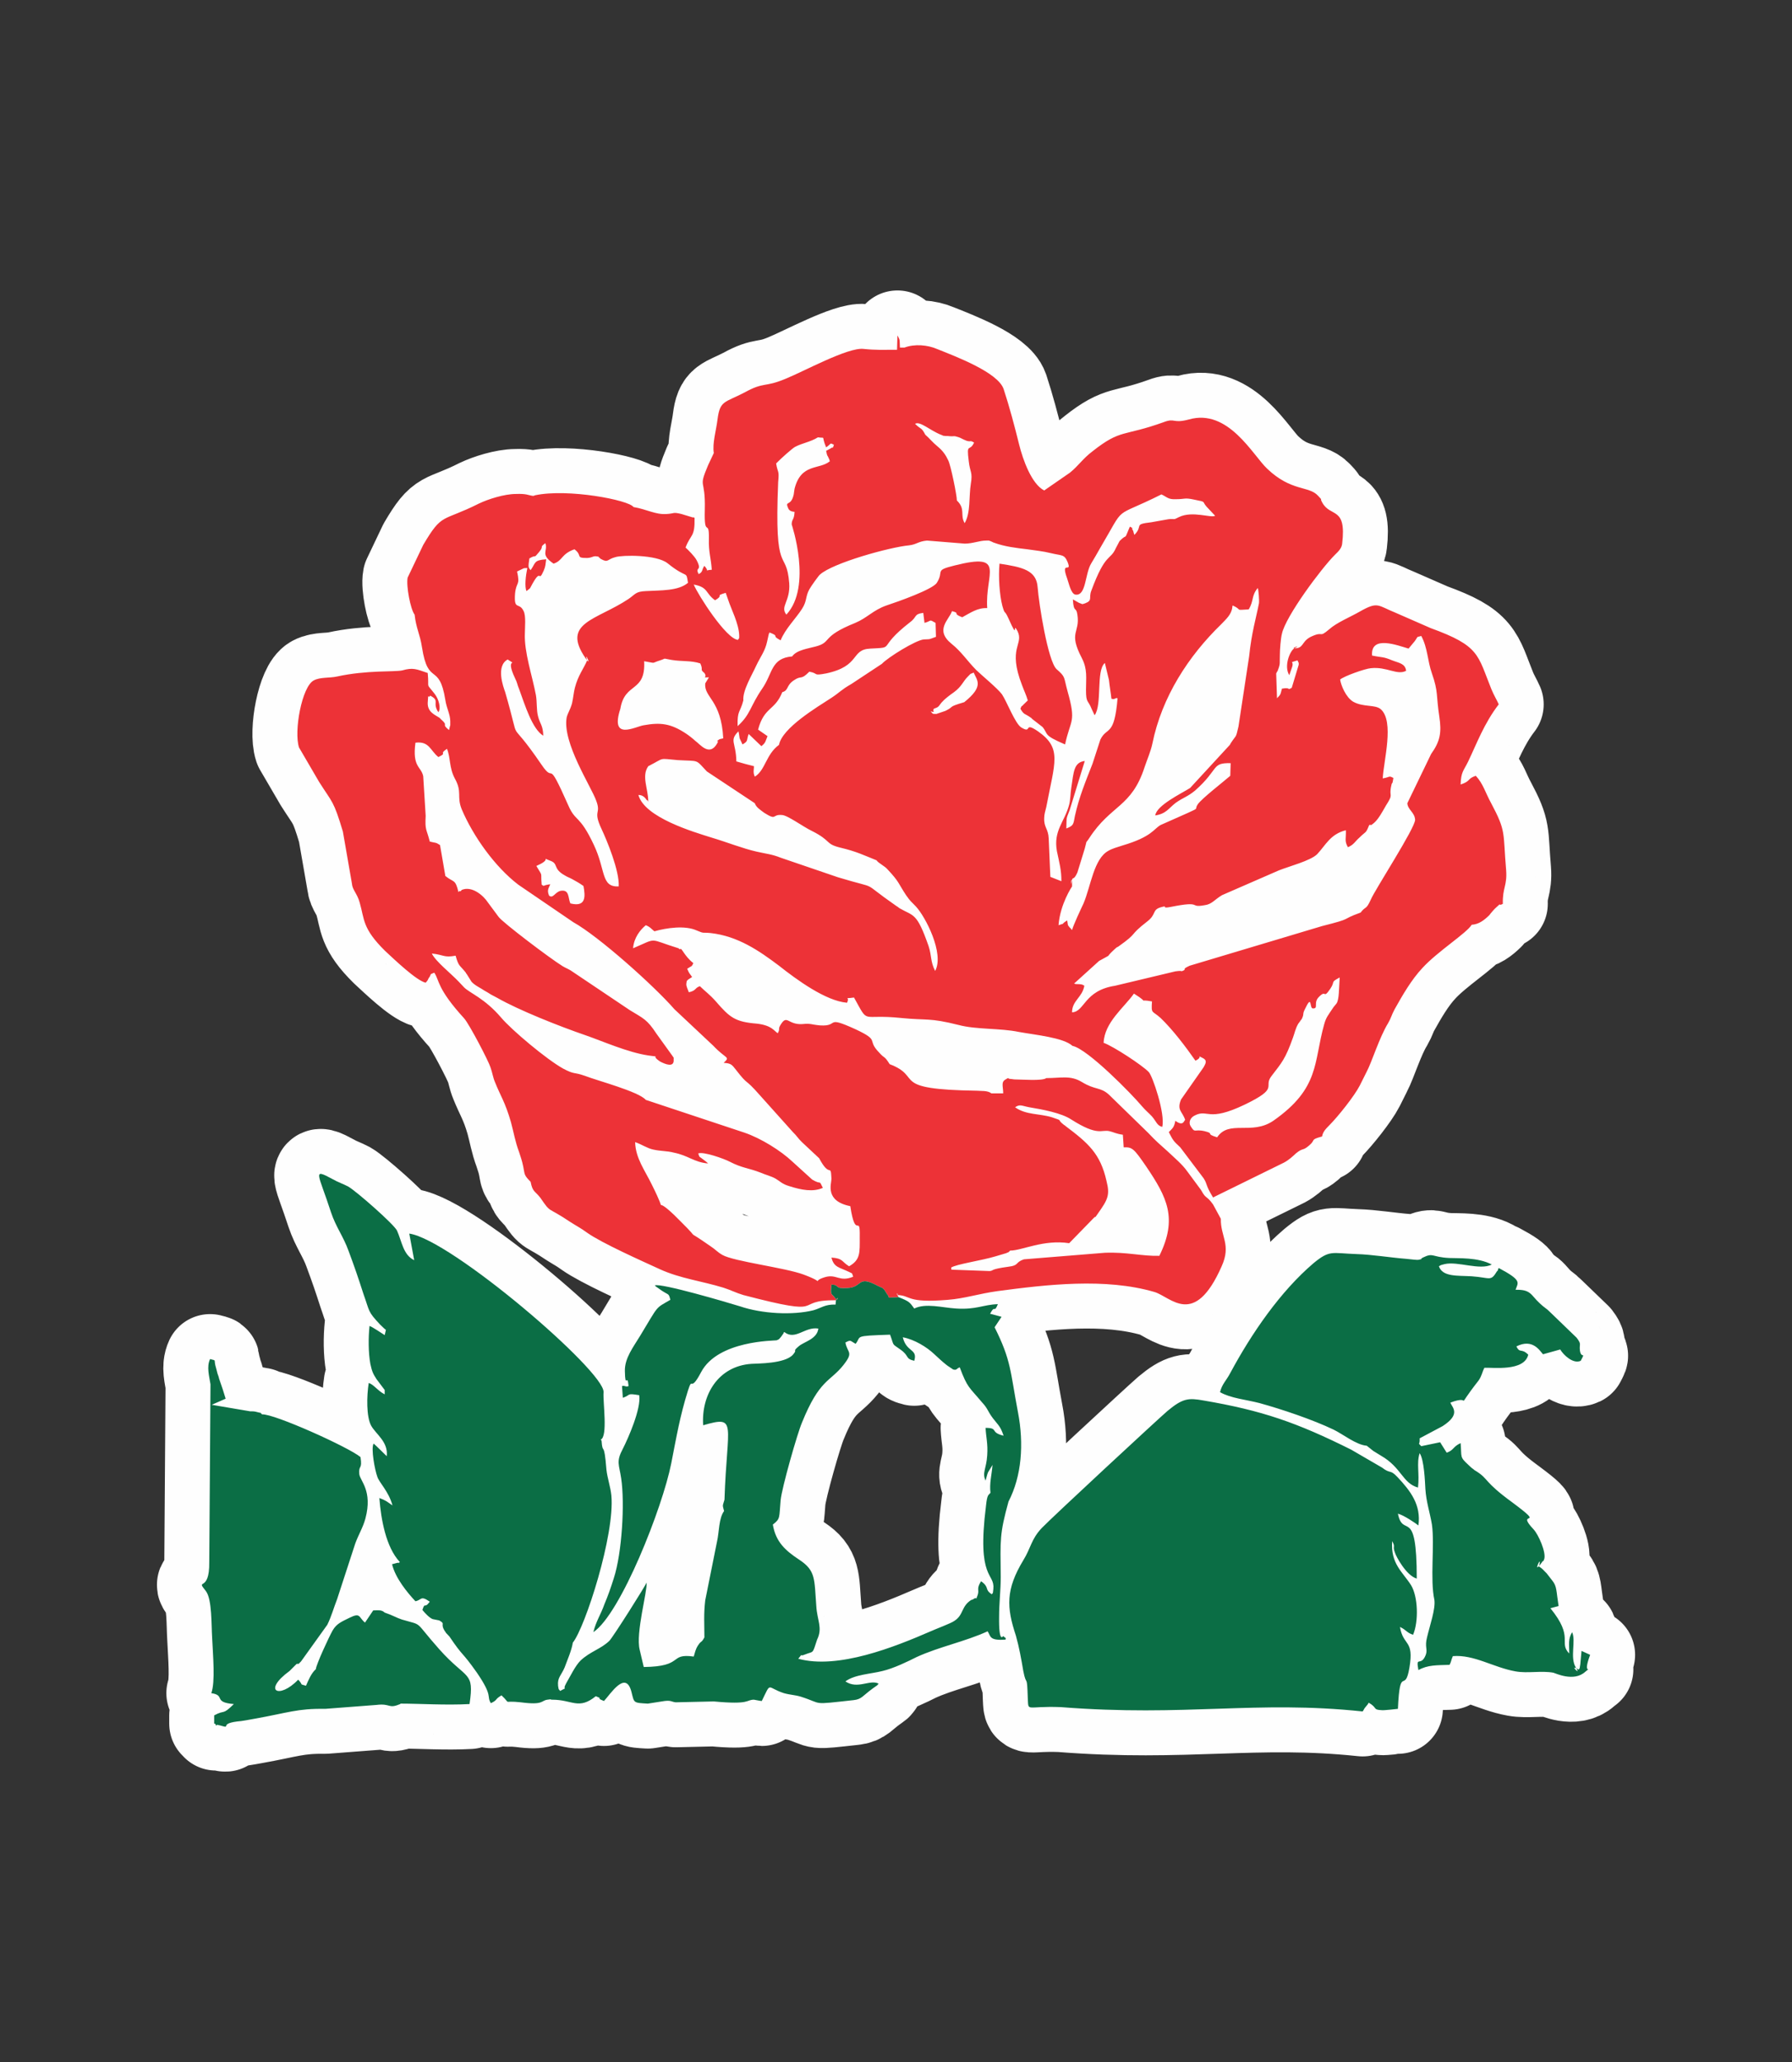 <?xml version="1.0" encoding="UTF-8"?>
<!DOCTYPE svg PUBLIC "-//W3C//DTD SVG 1.1//EN" "http://www.w3.org/Graphics/SVG/1.1/DTD/svg11.dtd">
<!-- Creator: CorelDRAW 2019 (64 Bit) -->
<svg xmlns="http://www.w3.org/2000/svg" xml:space="preserve" width="199.319mm" height="229.306mm" version="1.1" style="shape-rendering:geometricPrecision; text-rendering:geometricPrecision; image-rendering:optimizeQuality; fill-rule:evenodd; clip-rule:evenodd"
viewBox="0 0 19931.94 22930.56"
 xmlns:xlink="http://www.w3.org/1999/xlink">
 <rect x="0" y="0" width="19931.94" height="22930.56" fill="#333333" stroke="none"/>
 <defs>
  <style type="text/css">
   <![CDATA[
    .str0 {stroke:#FEFEFE;stroke-width:1000;stroke-linecap:round;stroke-linejoin:round;stroke-miterlimit:22.926}
    .fil0 {fill:#FEFEFE}
    .fil1 {fill:#ED3237}
    .fil2 {fill:#0B6E45}
   ]]>
  </style>
 </defs>
 <g id="Camada_x0020_1">
  <g id="_2582862959920">
   <path class="fil0 str0" d="M13538.06 12647.31c-141.32,-43.59 -22.79,-38.75 -136.77,-67.81 -123.09,-29.07 -104.85,29.06 -159.56,-58.13 -22.79,-38.75 -4.56,-92.03 45.59,-116.25 150.45,-77.51 141.33,77.5 556.2,-121.1 392.07,-188.91 205.15,-193.76 296.33,-314.85 118.53,-155.01 155,-188.92 241.62,-431.11 18.24,-48.44 27.36,-101.72 59.27,-155.01l18.24 -24.22c36.47,-58.12 -4.56,24.22 27.35,-43.59 18.24,-43.6 0,-38.75 27.35,-92.04 82.07,-174.38 50.15,-14.53 86.62,-9.68 72.95,4.84 0,-62.97 72.95,-130.79 82.06,-82.35 41.03,33.91 123.09,-87.19 59.27,-87.19 -4.56,-67.81 104.86,-125.94 -9.12,121.1 -4.56,247.04 -36.47,290.63l-31.92 38.75c-63.82,96.88 -82.06,111.41 -104.85,193.76 -118.54,421.42 -45.59,707.21 -565.32,1070.5 -241.62,164.7 -492.37,-14.53 -624.58,184.07zm-1942.12 -4562.96c68.39,82.35 0,87.19 250.74,193.76 59.27,-280.95 127.66,-237.35 27.36,-590.96 -45.59,-164.69 -18.24,-155 -123.09,-247.04 -95.74,-92.03 -196.04,-726.59 -209.72,-910.65 -13.67,-188.92 -168.68,-222.82 -423.98,-261.58 -13.68,145.32 0,348.77 31.91,469.86 31.91,111.41 18.24,29.07 68.39,140.48 118.53,266.41 36.47,19.37 100.29,140.47 72.95,150.16 -113.97,179.23 50.15,600.65 22.8,62.97 45.59,106.56 63.83,169.53l-50.15 48.44c-36.47,43.6 0,-24.22 -31.91,43.6 41.03,72.66 45.59,48.44 118.53,101.72 0,0 9.12,4.84 9.12,9.69l118.53 92.03zm-3761.15 -600.64c41.03,58.12 -41.03,48.44 50.15,48.44l-41.03 67.81c-13.68,159.85 177.8,179.22 200.59,610.33l-41.03 9.69c-63.83,43.6 4.56,-4.84 -27.35,48.44 -86.62,150.16 -191.48,4.84 -241.63,-29.06 -31.91,-29.07 -68.38,-58.13 -104.86,-82.35 -168.68,-111.41 -282.65,-125.94 -469.57,-92.03 -95.74,14.53 -378.39,179.22 -259.86,-184.07 50.15,-300.33 282.65,-174.38 264.42,-527.99 145.89,24.22 68.38,24.22 177.8,-9.69 77.5,-24.22 13.68,-24.22 127.65,-4.84 118.53,19.37 214.27,4.84 319.13,38.75 36.47,77.5 -9.12,62.97 45.59,106.57zm-624.58 1036.59c191.48,-96.88 104.85,-87.19 328.24,-67.81 246.19,14.53 191.48,-14.53 323.69,125.94l533.4 353.6c13.68,43.6 59.27,72.66 104.86,106.57 145.89,92.04 82.06,14.53 196.03,24.22 59.27,0 237.07,130.79 328.25,174.38 232.51,116.25 145.89,145.32 323.69,188.91 182.36,43.6 255.3,82.35 401.19,140.48 22.79,33.9 91.18,62.97 123.09,101.72 132.21,140.47 118.53,155 205.15,285.79 54.71,77.5 50.15,62.97 109.42,125.94 104.85,111.41 319.13,523.14 214.27,716.9 -54.71,-106.57 -36.47,-164.69 -72.94,-276.1 -132.21,-377.83 -164.13,-329.39 -323.69,-421.42 -4.56,-4.85 -31.91,-24.22 -41.03,-29.07 -423.99,-295.48 -145.89,-164.69 -642.82,-314.85l-638.25 -217.98c-95.74,-38.75 -164.13,-43.59 -268.98,-67.81 -150.45,-33.91 -319.13,-101.72 -496.93,-155.01 -200.6,-62.97 -747.67,-222.82 -816.06,-474.7 77.51,0 91.18,72.66 100.3,58.13 0,-4.85 4.56,14.53 9.12,14.53 0,-145.32 -77.5,-280.95 0,-392.36zm1454.31 -237.35c-145.89,106.57 -150.44,280.95 -268.98,353.61 -22.79,-48.44 -9.12,-82.35 -9.12,-116.26 -59.26,-14.53 -132.21,-33.9 -196.03,-53.28 -4.56,-217.98 -82.06,-227.66 22.79,-334.23 9.12,33.91 9.12,53.28 13.68,77.5l31.91 67.82c68.39,-38.75 41.03,-43.6 68.39,-116.26l141.33 135.63c50.14,-38.75 45.59,-58.12 68.38,-111.41l-104.86 -72.66c68.39,-256.72 186.92,-208.28 268.98,-416.57 72.95,-19.38 41.03,-72.66 127.65,-130.79 91.18,-62.97 72.95,4.85 173.25,-96.88 109.41,19.38 31.91,48.44 186.91,19.38 387.52,-82.35 268.98,-266.42 492.37,-276.1 291.78,-14.53 59.27,4.84 437.66,-290.64 86.62,-62.97 41.03,-92.03 150.45,-106.56l13.68 111.41c86.62,-24.22 45.59,-43.6 123.09,0l4.56 155c-95.74,33.91 -50.15,24.22 -136.77,29.07 -91.18,9.68 -396.63,198.6 -465.02,271.25l-337.36 222.82c-118.53,67.82 -127.65,92.04 -223.39,155.01 -164.12,106.56 -547.08,334.23 -583.55,523.14zm145.89 -983.31c-237.07,19.37 -214.27,188.91 -332.81,358.45 -136.77,198.6 -127.65,285.79 -273.54,416.57 -4.55,-179.22 27.36,-145.31 63.83,-285.79 -9.12,-111.41 95.74,-280.94 141.33,-382.67 50.15,-106.56 100.3,-164.69 123.09,-271.26l18.24 -82.34c4.56,-9.69 4.56,-14.53 9.11,-19.38 123.1,48.44 9.12,29.07 123.1,87.19 50.15,-125.94 168.68,-242.19 237.06,-348.76 59.27,-92.03 36.48,-135.63 82.07,-217.97 18.23,-33.91 104.85,-155.01 118.53,-164.7 145.89,-130.78 779.58,-305.16 989.3,-324.54 86.62,-9.69 100.29,-43.59 200.59,-53.28l419.43 33.91c91.18,0 164.12,-33.91 237.06,-33.91 50.15,0 13.68,-4.85 59.27,9.69 4.56,4.84 13.68,4.84 18.24,9.68 4.55,0 9.11,4.85 13.67,4.85 118.54,43.59 246.19,58.12 369.28,72.66 95.74,14.53 164.12,19.37 264.42,43.59 118.53,29.06 145.89,9.69 182.36,96.88 54.71,135.63 -82.06,-29.06 -4.56,184.07 18.24,48.44 41.03,169.53 91.18,179.22 123.09,19.38 104.86,-232.51 177.8,-348.76 41.03,-67.81 54.71,-92.03 95.74,-164.69 300.89,-508.61 123.09,-319.7 683.84,-600.65 63.83,29.07 72.95,58.13 164.13,53.29 100.29,0 91.18,-19.38 200.59,4.84 141.33,29.06 82.06,14.53 136.77,77.5l95.74 101.72c-41.03,29.07 -250.74,-58.12 -401.19,14.54 -72.94,38.75 -41.03,14.53 -118.53,24.22l-191.48 33.9c-205.15,24.22 -82.06,33.91 -186.92,140.48l-9.12 -29.07c0,-4.84 -4.56,-19.37 -9.11,-24.22 -22.8,-38.75 22.79,-9.68 -31.92,-38.75 -72.94,174.38 -18.23,62.97 -113.97,159.85l-41.03 77.5c-63.83,145.32 -113.98,43.6 -273.54,474.71 -31.91,82.34 18.23,106.56 -68.39,140.47 -45.59,14.53 -22.79,9.69 -68.38,-4.84 0,0 -59.27,-33.91 -68.38,-38.75 9.11,159.84 36.47,72.65 50.14,169.53 31.92,208.29 -104.85,188.91 50.15,484.39 63.83,125.94 45.59,217.98 45.59,353.61 0,150.16 22.8,106.56 63.83,213.13l31.91 67.82c86.62,-116.26 13.68,-498.93 113.98,-581.27l45.58 188.91c9.12,82.35 18.24,125.94 27.36,208.29 41.03,14.53 41.03,-14.54 68.38,-4.85 -36.47,435.95 -118.53,310.01 -191.47,460.17l-86.62 266.42c-77.51,198.6 -150.45,372.98 -196.04,581.27 -18.24,96.88 -13.68,106.56 -95.74,140.47 4.56,-135.63 -4.56,-96.88 36.47,-203.44l168.69 -547.36c-123.1,14.53 -123.1,121.09 -150.45,300.32 -9.12,58.12 -9.12,130.78 -22.8,184.07 -50.14,193.75 -177.8,285.79 -136.76,518.29 27.35,130.79 50.14,208.29 50.14,334.23l-123.09 -48.43 -18.23 -426.27c-4.56,-111.41 -54.71,-121.1 -50.15,-227.66 0,-43.6 13.67,-82.35 22.79,-121.1 95.74,-503.77 177.8,-653.93 -91.18,-842.84 -168.68,-116.25 -59.26,33.91 -186.92,-43.6 -68.38,-43.59 -159.56,-285.79 -214.27,-368.13 -50.15,-67.82 -227.95,-213.13 -287.21,-271.26 -100.3,-101.72 -164.13,-203.45 -273.54,-290.64 -191.48,-155 -27.35,-266.41 4.56,-363.29 100.3,24.22 -4.56,24.22 113.97,67.82 91.18,-48.44 168.68,-106.57 278.1,-101.73 -27.35,-382.67 218.83,-620.02 -360.16,-474.7 -237.07,58.13 -113.97,58.13 -200.59,193.76 -45.59,72.66 -428.55,208.29 -560.76,251.88 -150.44,53.28 -209.71,135.63 -346.48,193.76 -387.51,155 -255.3,213.13 -437.66,261.57 -86.62,24.22 -214.27,38.75 -264.42,111.41zm2215.66 4858.44c-41.03,-33.91 -118.53,-24.22 -155.01,-29.07 -998.41,-14.53 -592.66,-150.16 -975.62,-295.47 -63.82,-101.73 -50.14,-53.29 -118.53,-130.79 -141.33,-145.32 18.24,-125.94 -259.86,-256.73 -351.04,-159.85 -173.24,-29.06 -396.63,-43.59 -104.86,-9.69 -100.3,-24.22 -196.04,-14.53 -159.56,9.68 -168.68,-106.57 -237.06,0 -41.03,62.97 -4.56,43.59 -36.48,101.72 -41.03,-24.22 -63.82,-87.19 -232.5,-106.57 -241.63,-19.37 -300.9,-67.81 -455.9,-247.04 -68.39,-77.5 -118.53,-111.41 -177.8,-169.53 -59.27,19.37 -36.47,48.44 -123.09,67.81 -9.12,-29.06 -31.92,-67.81 -27.36,-96.88 9.12,-58.12 0,-14.53 18.24,-43.59l45.59 -29.07c-31.91,-48.43 -27.36,-29.06 -54.71,-92.03 50.15,-33.91 50.15,-19.38 68.39,-62.97 -100.3,-77.5 -132.21,-179.23 -145.89,-155.01 -4.56,4.85 -13.68,-4.84 -18.24,-9.68 -346.48,-106.57 -223.39,-121.1 -506.04,0 9.11,-116.26 77.5,-203.45 141.32,-256.73 50.15,19.37 63.83,43.59 95.74,67.81 136.77,-38.75 341.93,-67.81 469.58,-9.68 91.18,38.75 59.26,19.37 155,29.06 305.45,33.91 542.52,198.6 761.35,363.29 196.04,155.01 519.72,392.36 756.79,411.74 36.47,-77.51 -50.15,-38.76 77.5,-58.13 173.24,310.01 63.83,179.22 524.29,227.66 291.77,29.07 310.01,-4.84 638.25,77.5 200.6,53.29 460.46,33.91 670.17,77.51 186.92,33.9 496.93,62.97 597.23,155 168.68,33.91 661.05,537.68 770.46,668.46 50.15,58.13 68.39,67.82 113.98,116.26 50.15,58.12 54.7,101.72 113.97,116.25 36.47,-145.32 -109.41,-571.58 -150.44,-610.33 -68.39,-72.66 -392.08,-285.79 -501.49,-324.55 9.12,-227.66 227.95,-392.35 337.36,-547.36 200.6,125.94 13.68,53.29 200.6,87.19 -9.12,145.32 0,96.88 95.74,184.07 136.76,130.79 282.65,324.54 387.51,474.7 95.74,-43.59 0,-67.81 82.06,-29.06 59.27,29.06 22.79,72.66 9.12,101.72l-250.75 358.45c-50.14,121.1 13.68,130.79 45.59,227.67 -13.67,4.84 -18.23,77.5 -109.41,9.68 -13.68,77.51 -36.47,87.19 -72.94,125.95 50.14,96.87 50.14,96.87 127.65,169.53l259.86 343.92c45.59,72.66 18.23,72.66 104.85,213.13l788.71 -387.51c54.7,-29.06 95.74,-67.82 132.21,-101.72 82.06,-67.82 72.94,-24.22 145.88,-87.19 82.07,-67.82 4.56,-62.97 145.89,-101.72 9.12,-58.13 50.15,-92.04 86.62,-130.79 91.18,-92.03 273.54,-319.7 332.81,-435.95l77.5 -155.01c54.71,-101.72 141.33,-382.67 237.07,-537.67 36.47,-62.97 36.47,-87.19 72.94,-155.01 86.62,-155 186.92,-329.38 310.01,-460.17 168.68,-184.07 492.37,-387.51 547.08,-479.54 82.06,-4.85 141.32,-53.29 196.03,-106.57 13.68,-19.38 59.27,-72.66 77.51,-87.19 72.94,-67.82 9.11,-4.84 72.94,-38.75 -4.56,-184.07 50.15,-198.6 36.47,-377.83 -36.47,-421.42 4.56,-421.42 -168.68,-745.96 -59.27,-106.57 -86.62,-213.13 -168.68,-300.32 -100.3,33.91 -50.15,58.13 -168.69,96.88 4.56,-140.48 31.92,-150.16 82.07,-251.89 95.73,-198.6 177.8,-426.26 341.92,-639.39 -18.24,-43.6 -54.71,-101.72 -82.06,-169.54 -155.01,-382.67 -127.65,-479.55 -674.73,-678.15l-387.51 -169.53c-205.16,-82.35 -196.04,-130.79 -401.19,-14.54 -109.42,62.98 -255.31,121.1 -341.93,198.61 -113.97,96.87 -59.26,19.37 -182.36,72.65 -118.53,48.44 -95.73,121.1 -173.24,135.63 -113.97,14.53 72.95,-48.44 -27.35,0 -50.15,24.22 -123.09,198.6 -59.27,300.33l31.92 -92.04c22.79,-72.66 -45.59,-38.75 59.26,-72.66l13.68 29.07c0,4.84 0,14.53 0,19.37l-77.5 256.73c-59.27,33.91 0,-9.69 -109.42,9.69 -18.23,72.66 -13.68,62.97 -54.71,106.56l-9.11 -276.1c4.56,-4.84 9.11,-19.38 9.11,-19.38 0,4.85 9.12,-9.68 9.12,-14.53 31.91,-82.34 18.24,-77.5 22.8,-174.38 0,-53.28 9.11,-179.22 22.79,-232.51 41.03,-193.75 437.66,-726.58 588.11,-876.74 45.59,-43.6 77.5,-77.51 82.06,-125.94 50.15,-421.42 -132.21,-285.8 -223.39,-460.18 -31.91,-58.12 18.24,-4.84 -45.59,-72.65 -100.3,-111.41 -296.33,-43.6 -565.31,-300.33 -159.57,-150.16 -433.1,-673.3 -870.77,-547.36 -182.35,48.44 -150.44,-19.37 -278.09,29.06 -455.9,164.7 -474.14,72.66 -793.26,324.55 -109.42,82.34 -150.45,155 -250.75,237.35l-287.21 198.6c-141.33,-72.66 -237.07,-343.92 -278.1,-508.61 -50.15,-203.45 -109.42,-426.27 -173.24,-620.02 -63.83,-184.07 -524.28,-358.45 -743.11,-445.64 -100.3,-43.6 -246.19,-58.13 -360.16,-14.53l-50.15 0c-4.56,-87.19 4.56,-77.51 -27.36,-135.63l-4.55 159.85c-155.01,0 -237.07,4.84 -373.84,-9.69 -173.24,-19.38 -665.61,251.88 -870.76,334.23 -232.51,96.88 -232.51,29.06 -451.34,150.16 -223.39,116.25 -273.54,87.19 -300.89,300.32 -13.68,116.25 -59.27,266.42 -41.04,372.98l-63.82 135.63c-113.98,271.26 -27.36,130.79 -36.47,494.08 -9.12,329.39 50.15,87.19 45.59,324.54 -4.56,150.16 22.79,208.29 31.91,343.92 -100.3,4.84 -13.68,33.91 -82.06,-43.6 -31.91,43.6 -13.68,67.82 -63.83,92.04 -45.59,-87.19 45.59,-24.22 -22.79,-155.01 -22.8,-43.59 -91.18,-111.41 -123.09,-140.47 59.26,-155 104.85,-111.41 100.29,-329.39 -4.56,-4.84 -13.67,-9.68 -18.23,-4.84l-127.65 -38.75c-100.3,-24.22 -72.95,-4.84 -164.13,0 -123.09,9.69 -223.39,-53.28 -369.27,-77.5 -50.15,-77.51 -729.44,-208.29 -1094.16,-130.79 -18.23,4.85 -9.12,9.69 -36.47,4.85 -36.47,-4.85 -59.27,-24.22 -177.8,-19.38 -127.65,0 -310.01,58.13 -410.31,106.57 -414.86,208.28 -405.75,96.87 -620.02,460.17l-173.24 363.29c-18.23,92.03 31.91,353.61 77.5,411.73 18.24,159.85 59.27,213.13 82.07,363.3 68.38,440.79 191.47,159.84 259.86,586.11 13.67,92.03 54.7,159.85 54.7,237.35 0,14.53 0,29.06 0,43.6 0,4.84 -4.55,9.68 -4.55,14.53l-9.12 38.75c-95.74,-77.5 4.56,-38.75 -91.18,-121.1 -4.56,-4.84 -9.12,-9.69 -13.68,-14.53 -50.15,-33.91 -136.77,-62.97 -132.21,-169.54 9.12,-130.78 0,-33.91 27.35,-77.5 113.98,58.13 18.24,77.5 91.18,184.07 31.92,-43.6 4.56,-145.32 -41.03,-203.45 -104.85,-135.63 -59.26,-38.75 -77.5,-232.5 -127.65,-43.6 -164.12,-62.97 -282.66,-29.07 -86.62,19.38 -392.07,-4.84 -724.87,67.82 -86.62,19.37 -186.92,4.84 -259.86,43.59 -132.21,67.82 -223.39,566.74 -164.13,745.96l223.39 382.67c150.45,237.35 159.57,203.45 264.42,552.21l100.3 576.42c4.56,72.66 59.27,111.41 86.62,213.14 54.71,188.91 27.35,285.79 282.66,537.67 104.85,96.88 346.48,329.39 451.34,353.61 31.91,-33.91 27.35,-43.6 31.91,-48.44 41.03,-53.29 0,-38.76 63.82,-62.97 59.27,87.19 27.36,174.38 332.81,508.61 59.27,67.81 273.54,479.54 291.77,542.51 22.8,62.97 27.36,111.41 50.15,164.7 59.27,150.16 113.98,222.82 177.8,445.64 31.92,116.25 45.59,213.13 91.18,334.23 18.24,58.12 31.91,92.03 45.59,159.84 18.24,87.2 4.56,92.04 82.06,169.54 22.8,116.26 45.59,96.88 109.42,179.23 123.09,179.22 63.82,87.19 337.36,271.26 68.39,43.59 109.42,62.97 182.36,116.25 164.12,116.25 610.9,314.85 811.5,406.89 223.39,101.72 465.01,130.78 702.08,203.44 77.5,24.22 141.33,58.13 223.39,82.35 980.18,256.73 524.28,53.28 1030.33,58.12 27.35,-62.97 27.35,24.22 -9.12,-24.21 -41.03,-58.13 -54.71,-19.38 -41.03,-150.17 100.3,4.85 22.79,48.44 173.24,38.76 177.8,-4.85 109.42,-150.17 341.92,-24.22 45.59,24.22 41.03,9.68 72.95,43.59l36.47 58.13c4.56,0 9.12,9.69 9.12,14.53 0,4.84 4.56,9.69 4.56,14.53l109.41 -4.84c-41.03,-58.13 0,-43.6 -13.68,-24.22 155.01,4.84 95.74,92.03 560.76,53.28 186.92,-14.53 341.92,-67.81 551.63,-96.88 547.08,-72.66 1199.01,-150.16 1746.09,9.69 182.36,53.28 442.22,406.89 747.67,-285.79 109.42,-242.2 -13.67,-329.39 -9.12,-527.99l-86.62 -159.85c-72.94,-101.72 -77.5,-58.12 -127.65,-150.16 -4.56,-4.84 -4.56,-9.68 -9.11,-14.53l-150.45 -203.44c-54.71,-77.5 -136.77,-145.32 -218.83,-222.82 -91.18,-82.35 -123.09,-106.57 -214.27,-203.45l-437.67 -426.26c-95.73,-87.19 -150.44,-48.44 -300.89,-140.47 -127.65,-77.51 -232.5,-43.6 -396.63,-43.6 -41.03,33.91 -278.1,14.53 -355.6,14.53l-36.47 -4.84c-45.59,0 -13.68,-24.22 -59.27,4.84 -54.7,29.07 -27.35,77.51 -27.35,155.01l-132.21 0zm-2370.67 -6796.01c13.68,-140.47 -4.56,-96.87 -22.79,-208.28 50.15,-53.29 182.36,-169.54 209.71,-184.07 82.06,-43.6 168.68,-53.29 255.3,-106.57 95.74,14.53 31.92,-29.06 91.18,111.41 63.83,-43.59 36.47,-53.28 86.62,-29.06 -22.79,62.97 4.56,9.69 -41.03,43.59l-45.59 24.22c13.68,67.82 13.68,48.44 22.8,67.82 4.56,19.37 9.12,9.69 18.23,48.44 -118.53,96.87 -319.12,19.37 -392.07,305.16 -4.56,24.22 -4.56,33.91 -9.12,62.97 -31.91,145.32 -104.85,58.13 -59.26,159.85 18.23,33.91 63.82,33.91 68.38,33.91 -4.56,96.88 -31.91,77.5 -31.91,140.47 0,0 232.51,687.84 -59.27,1002.69 -72.94,-92.03 45.59,-145.31 31.92,-348.76 -31.92,-402.04 -168.69,-43.59 -123.1,-1123.79zm1987.72 203.45c0,-58.13 -68.39,-392.36 -95.74,-445.64 -27.36,-58.13 -59.27,-106.57 -118.54,-155.01 -59.26,-48.44 -91.18,-92.03 -136.77,-130.78 -45.58,-87.19 -45.58,-53.29 -113.97,-121.1 54.71,-33.91 164.12,72.66 287.22,121.1 54.7,19.37 -18.24,4.84 54.7,14.53 9.12,0 13.68,0 22.8,0 86.62,9.69 50.15,-9.69 123.09,14.53 18.24,4.85 36.47,19.38 86.62,38.75 54.71,14.53 31.91,-9.69 82.06,19.38 -50.15,111.41 -86.62,-9.69 -59.26,208.29 13.67,125.94 45.59,116.25 22.79,251.88 -22.79,140.47 0,319.7 -68.38,435.95 -54.71,-92.03 13.67,-155 -86.62,-251.88zm82.06 2242.73c-196.04,58.12 -100.3,43.59 -209.72,96.88 -18.23,4.84 -95.73,33.9 -100.29,33.9 -50.15,0 -36.47,0 -63.83,-29.06 63.83,19.38 13.68,0 36.47,-29.06 100.3,-33.91 9.12,-33.91 223.39,-184.07 86.62,-62.97 100.3,-121.1 155.01,-174.38 50.15,-48.44 4.56,-14.53 63.82,-43.6 36.48,87.19 118.54,150.16 -104.85,329.39zm4504.26 1365.98c45.59,-9.69 -9.11,24.22 54.71,-24.22 50.15,-43.59 95.74,-130.78 132.21,-193.76 91.18,-140.47 27.36,-87.19 59.27,-222.82 9.12,-48.43 9.12,9.69 22.79,-82.34 -54.7,-29.07 -31.91,-9.69 -118.53,4.84 9.12,-193.75 132.21,-634.55 -22.8,-770.18 -63.82,-53.28 -191.47,-19.38 -305.45,-82.35 -82.06,-48.44 -136.77,-184.06 -145.88,-247.04 45.59,-38.75 278.09,-121.09 341.92,-125.94 177.8,-19.37 291.77,82.35 392.07,29.07 -9.12,-82.35 -82.06,-87.19 -155,-116.26 -104.86,-43.59 -104.86,-29.06 -223.39,-53.28 -18.24,-232.51 287.21,-111.41 405.74,-77.5l68.39 -82.35c45.59,-62.97 9.12,-38.75 72.94,-58.13 72.95,135.63 68.39,276.11 118.54,416.58 72.94,208.29 45.59,242.2 82.06,479.55 27.35,179.22 9.12,276.1 -91.18,416.57l-264.42 547.36c4.56,72.66 82.06,101.73 86.62,184.07 0,92.04 -442.22,770.18 -492.37,886.44 -54.71,121.1 -54.71,67.81 -113.98,145.32 -241.62,87.19 -63.82,58.12 -428.54,150.16l-1472.55 440.79c-95.74,43.6 -31.91,33.91 -68.38,53.29 -45.59,19.37 9.12,-4.85 -91.18,9.68l-670.17 159.85c-346.48,53.29 -337.36,290.64 -478.69,295.48 0,-130.78 113.97,-164.69 136.77,-295.48 -36.48,-29.06 -86.62,-9.69 -113.98,-24.22l278.1 -251.88c173.24,-96.88 45.59,-14.53 173.24,-130.79 27.35,-24.22 13.68,-14.53 41.03,-29.06 232.51,-164.69 104.86,-111.41 323.69,-280.95 100.3,-77.5 50.15,-125.94 145.89,-155 100.29,-29.06 -9.12,19.37 113.97,-4.84 364.72,-72.66 191.48,14.53 378.39,-19.38 77.51,-9.69 109.42,-62.97 191.48,-111.41l633.7 -276.1c109.41,-43.6 351.04,-106.57 423.98,-179.23 95.74,-101.72 145.89,-222.82 319.13,-266.41 4.56,92.03 -18.23,116.25 22.8,188.91 68.38,-29.06 77.5,-62.97 127.65,-106.57 77.5,-77.5 68.38,-38.75 109.41,-140.47zm-3993.66 4732.5c132.21,0 369.28,-125.94 656.49,-82.35l273.54 -280.94c36.47,-33.91 -4.56,24.22 45.59,-48.44 109.42,-155.01 136.77,-203.45 95.74,-363.3 -68.38,-305.16 -205.15,-421.42 -455.9,-610.33 -4.56,-4.84 -9.11,-9.69 -13.67,-9.69 -100.3,-77.5 4.56,-38.75 -136.77,-87.19 -141.33,-43.59 -287.22,-24.22 -410.31,-111.41 54.71,-38.75 77.5,-14.53 159.56,0 145.89,24.22 355.6,62.97 465.02,135.63 305.45,193.76 332.8,106.57 428.54,130.79 41.03,9.69 72.95,29.06 145.89,38.75l9.12 140.47c95.74,-4.84 113.97,14.53 250.74,213.13 232.51,343.92 351.04,576.43 145.89,993.01 -196.04,4.84 -360.16,-43.6 -606.34,-33.91l-898.12 72.66c-104.86,33.9 -50.15,67.81 -173.24,82.34 -214.28,29.07 -159.57,43.6 -209.72,48.44l-396.63 -14.53c-45.59,-4.84 -22.79,9.69 -31.91,-24.22 59.27,-38.75 337.36,-77.5 496.93,-125.94l113.97 -33.91c50.15,-24.22 9.12,4.85 45.59,-29.06zm-1791.67 237.35c45.59,24.22 27.35,4.84 45.59,53.28 -155.01,62.97 -182.36,-33.9 -314.57,4.85 -173.24,53.28 36.47,72.66 -237.07,-29.07 -209.71,-77.5 -775.03,-145.31 -902.68,-217.97 -59.26,-33.91 -72.94,-58.13 -132.21,-96.88 -332.8,-232.51 -72.94,-19.38 -332.8,-276.1l-72.95 -72.66c-259.86,-247.04 -45.59,67.81 -246.18,-334.23 -77.5,-159.85 -182.36,-295.48 -186.92,-474.7 72.94,24.22 132.21,67.81 200.6,82.34 86.62,19.38 155,14.53 227.94,33.91 168.69,33.91 223.39,106.57 382.96,121.1 -18.24,-19.38 -41.03,-33.91 -59.27,-48.44 -41.03,-33.91 -31.91,-9.69 -50.15,-62.97 54.71,-24.22 287.22,58.12 351.04,92.03 141.33,72.66 205.16,67.82 341.93,121.1 54.71,24.22 118.53,38.75 168.68,67.81 50.15,29.07 68.38,58.13 150.45,82.35 136.76,43.6 264.42,67.82 373.83,19.38 -50.15,-101.73 -4.56,-24.22 -118.53,-92.04l-218.83 -198.6c-127.65,-121.1 -351.04,-261.57 -537.96,-324.54l-1094.16 -363.29c-77.5,-92.04 -537.95,-213.14 -674.72,-266.42 -136.77,-48.44 -109.42,-9.69 -246.19,-82.34 -182.36,-101.73 -569.87,-426.27 -688.4,-566.74 -182.36,-213.13 -346.49,-271.26 -410.31,-334.23 -22.8,-24.22 -31.91,-33.91 -59.27,-62.97 -86.62,-92.04 -259.86,-227.67 -300.89,-314.86 136.77,14.54 132.21,48.44 264.42,24.22 36.47,125.94 41.03,96.88 113.98,188.92 0,4.84 4.55,9.68 9.11,14.53l54.71 87.19c41.03,43.59 100.3,67.81 141.33,96.88 36.47,19.37 41.03,24.22 72.94,43.59l72.95 38.75c237.06,135.63 688.4,314.86 984.73,416.58 182.36,62.97 465.02,188.91 692.97,222.82 164.12,24.22 9.12,-14.53 132.21,67.81 54.71,29.07 159.56,72.66 150.44,-24.22 0,-29.06 4.56,-9.68 -13.67,-38.75l-177.8 -247.04c-104.86,-159.85 -145.89,-169.53 -296.34,-261.57l-656.49 -440.79c-41.03,-24.22 -50.15,-24.22 -91.18,-48.44 -141.33,-87.19 -665.61,-484.39 -711.2,-547.36l-118.53 -159.85c-50.15,-77.51 -177.8,-188.92 -291.77,-140.48 -4.56,4.85 -13.68,19.38 -18.24,14.53 -4.56,-9.68 -13.68,4.85 -18.24,9.69 -36.47,-150.16 -50.14,-101.72 -145.88,-179.22l-59.27 -343.92c-54.71,-33.91 -36.47,-19.38 -113.97,-38.75 -36.48,-145.32 -54.71,-121.1 -45.59,-285.79l-27.36 -440.8c-22.79,-111.41 -123.09,-96.88 -86.62,-372.98 155.01,-19.37 164.12,87.19 255.3,159.85 109.42,-53.28 -4.55,-24.22 95.74,-92.03 41.03,101.72 22.8,208.28 86.62,329.38 86.62,155.01 18.24,198.6 77.51,343.92 127.65,300.32 369.27,639.4 629.13,838l610.91 416.57c287.21,159.85 902.67,712.06 1126.06,968.78l433.11 406.89c141.32,150.16 191.47,116.26 113.97,188.91 82.06,4.85 91.18,19.38 136.77,77.51 150.45,193.75 82.06,72.66 268.98,285.79l364.72 406.89c41.03,38.75 59.26,72.65 100.29,111.41l191.48 179.22c123.09,232.51 127.65,43.6 136.77,227.66 0,58.13 -77.5,247.04 209.71,305.17 59.27,392.36 109.42,67.82 104.86,343.92 0,174.38 9.12,251.88 -118.53,324.54 -86.62,-53.28 -63.83,-87.19 -196.04,-96.88 27.35,111.41 86.62,106.57 196.04,159.85zm-3337.17 -4185.14c-22.8,-58.12 -9.12,-72.66 13.67,-125.94 -104.85,14.53 -54.7,29.07 -95.73,4.85 -13.68,-155.01 18.23,-77.51 -59.27,-208.29l50.15 -24.22c109.41,-58.13 0,-72.66 104.85,-33.91 95.74,33.91 22.8,87.19 164.13,164.69 31.91,19.38 41.03,19.38 77.5,38.75 45.59,24.22 86.62,48.44 127.65,77.51 22.8,121.1 27.35,237.35 -145.89,193.75 -27.35,-62.97 -9.11,-155 -104.85,-140.47 -63.83,9.69 -86.62,92.03 -132.21,53.28zm7782.16 -3182.44c59.27,-96.88 27.36,-150.17 100.3,-237.36 9.12,14.54 18.24,140.48 13.68,169.54 -31.91,164.69 -82.06,324.54 -109.42,590.96l-118.53 779.87c-31.91,135.63 -18.24,82.34 -82.06,179.22 -4.56,4.85 -4.56,9.69 -9.12,14.53 0,4.85 -4.56,9.69 -9.12,14.53l-437.66 474.71c-100.3,62.97 -373.83,193.75 -387.51,305.16 123.09,-19.37 145.89,-77.5 227.95,-140.47 82.06,-58.13 132.21,-67.81 214.27,-135.63 273.54,-242.19 177.8,-310.01 396.63,-305.16l-4.56 140.47c-77.5,67.81 -310.01,247.04 -360.16,314.85 -45.59,67.82 27.36,33.91 -109.41,96.88l-305.45 135.63c-77.51,43.6 -95.74,130.79 -423.99,227.66 -59.27,19.38 -113.97,33.91 -155,58.13 -164.13,87.19 -196.04,392.36 -278.1,586.11 -36.47,77.51 -109.42,232.51 -127.65,295.48 -4.56,-4.84 -9.12,-9.69 -13.68,-14.53 0,-4.84 -9.12,-9.69 -13.68,-14.53l-18.23 -24.22c0,-4.84 -4.56,-24.22 -4.56,-29.06l-4.56 -24.22c-91.18,58.12 4.56,19.37 -95.74,53.28 18.24,-237.35 150.45,-431.11 150.45,-431.11l0 -29.06c0,-121.1 -27.36,67.81 -4.56,-29.07 13.68,-62.97 18.23,4.85 63.82,-96.87l82.07 -266.42c31.91,-116.25 0,-38.75 50.14,-116.25 241.63,-372.98 469.58,-339.08 615.47,-789.56 27.35,-82.35 68.38,-174.38 86.62,-261.57 104.85,-518.3 401.19,-973.63 765.9,-1327.23 50.15,-53.28 113.98,-106.57 123.1,-188.91 0,-9.69 0,-9.69 4.56,-19.38 118.53,53.28 9.11,53.28 177.79,43.6zm-5680.48 339.07c-132.21,-9.69 -446.78,-503.77 -492.37,-615.18 164.13,29.07 127.66,96.88 237.07,174.38 109.42,-62.97 -13.68,-43.59 118.53,-82.34l27.36 77.5c31.91,101.72 118.53,261.57 123.09,397.2 0,48.44 0,19.38 -13.68,48.44zm-2457.28 -760.49l50.15 -24.22c45.59,-19.38 4.55,-9.69 63.82,-14.54 -18.23,87.19 -31.91,208.29 -9.12,256.73 59.27,-48.44 27.36,-14.53 63.83,-77.5 104.86,-188.91 63.82,-4.85 127.65,-150.16 22.8,-53.29 18.24,-67.82 27.35,-125.94 -141.32,9.68 -113.97,38.75 -173.24,121.09 -27.35,-33.9 -27.35,-33.9 -13.67,-130.78 91.18,-53.28 36.47,14.53 109.41,-72.66 59.27,-72.66 -4.56,-43.6 68.39,-96.88 31.91,92.04 -63.83,121.1 91.18,227.66 104.85,-33.9 82.06,-106.56 232.5,-159.84 95.74,72.65 4.56,96.87 141.33,96.87 63.83,-4.84 54.71,-19.37 95.74,-19.37 63.83,9.69 9.12,0 45.59,19.37 0,0 4.56,9.69 9.12,9.69 86.62,48.44 68.38,4.85 164.12,-19.37 77.5,-24.22 455.9,-29.07 578.99,67.81 227.95,184.07 205.15,72.66 227.95,217.98 -109.42,92.03 -300.89,82.34 -469.58,92.03 -113.97,4.85 -113.97,33.91 -191.47,87.19 -355.6,237.35 -752.23,261.57 -478.69,658.77 82.06,116.26 -22.8,-101.72 18.23,24.22 -41.03,96.88 -100.3,164.7 -136.77,305.17 -13.67,53.28 -18.23,116.25 -31.91,174.38 -22.8,77.5 -45.59,101.72 -59.27,155 -50.15,280.95 273.54,770.19 328.25,925.19 59.27,155.01 -41.03,101.72 59.27,314.86 59.26,125.94 200.59,465.01 191.47,639.39 -200.59,9.69 -141.33,-179.22 -278.09,-465.01 -159.57,-339.08 -200.6,-247.04 -282.66,-435.96 -250.74,-566.73 -141.33,-222.82 -296.33,-450.48 -410.31,-600.64 -209.72,-130.78 -405.75,-808.93 -22.8,-62.97 -104.86,-290.64 27.35,-363.3 127.65,82.35 -36.47,-43.59 82.06,208.29 27.36,53.29 22.8,67.82 45.59,121.1 63.83,174.38 145.89,445.64 268.98,518.3 -4.56,-121.1 -36.47,-125.94 -59.27,-217.98 -18.23,-72.66 -9.11,-150.16 -22.79,-232.5 -41.03,-217.98 -132.21,-479.55 -123.09,-687.84 0,-62.97 13.67,-193.76 -13.68,-247.04 -50.15,-106.56 -109.41,0 -95.74,-193.76 13.68,-140.47 59.27,-82.34 22.8,-247.03z"/>
   <path class="fil0 str0" d="M4552.33 13717.82l54.7 295.48c-123.09,-58.13 -136.76,-208.29 -191.47,-329.39 -36.47,-72.66 -455.9,-440.8 -542.52,-489.24 -63.83,-33.9 -104.86,-43.59 -173.24,-82.34 -232.51,-125.94 -159.57,-67.82 -18.24,368.14 54.71,164.69 136.77,266.41 196.04,431.1 68.38,184.07 104.86,290.64 164.12,474.71 72.95,203.44 45.59,193.75 186.92,343.91l45.59 43.6c4.56,4.84 13.68,9.69 18.24,14.53l-13.68 58.13c-31.91,-19.38 -136.77,-92.04 -168.68,-101.72 -13.68,130.78 -13.68,295.47 9.11,421.42 18.24,82.34 27.36,106.56 68.39,169.53l91.18 121.1 0 48.44c-77.5,-38.75 -123.09,-111.41 -177.8,-125.94 -22.8,145.31 -27.36,372.98 27.35,474.7 54.71,96.88 191.48,179.23 173.24,339.07 0,0 -132.21,-130.78 -145.88,-140.47 -31.92,53.28 13.67,295.48 41.03,368.14 18.23,62.97 127.65,164.69 168.68,319.7 -63.83,-43.6 -68.39,-53.29 -145.89,-82.35 18.24,237.35 72.95,547.36 227.95,712.05 -36.47,29.07 18.24,0 -31.91,9.69l-54.71 14.53c36.47,155.01 173.24,319.7 259.86,411.74 72.95,-14.54 54.71,-67.82 159.57,4.84 -63.83,87.19 -50.15,-4.84 -82.07,92.03 31.92,38.76 77.51,87.19 113.98,101.73l72.94 14.53c77.5,43.59 4.56,29.06 63.83,121.1 4.56,4.84 9.12,9.68 9.12,14.53l41.03 43.59c159.56,237.35 127.65,150.16 305.45,402.05 182.36,266.41 104.85,256.72 155,339.07 82.06,-38.75 36.47,-38.75 118.54,-87.19 118.53,111.41 -4.56,53.28 214.27,77.5 255.3,33.91 223.39,-19.37 296.33,-29.06 68.39,-9.69 13.68,0 54.71,0 223.39,0 291.77,116.25 483.25,-38.75 100.3,38.75 -18.24,9.69 91.18,53.28 72.94,-77.5 241.62,-348.76 305.45,-101.72 31.91,125.94 18.24,121.1 182.36,130.78l155 -24.22c104.86,-19.37 104.86,4.85 155.01,9.69l423.98 -9.69c410.31,38.76 355.6,-19.37 446.78,-19.37 4.56,0 68.39,14.53 86.62,14.53 109.42,-222.82 50.15,-150.16 246.19,-87.19 68.38,19.38 123.09,19.38 186.92,38.75 259.86,82.35 100.29,92.04 588.1,38.75 91.18,-9.68 100.3,-48.44 214.28,-130.78 4.56,-4.85 22.79,-14.53 27.35,-19.38 27.35,-19.37 18.24,-9.69 36.47,-33.91 -100.3,-48.43 -232.51,67.82 -369.28,-24.21 104.86,-77.51 282.66,-82.35 414.87,-116.26 123.09,-29.06 282.66,-106.56 378.4,-155 255.3,-116.26 533.4,-169.54 788.7,-285.79 36.47,53.28 13.68,106.56 200.59,92.03 -9.11,-29.06 31.92,9.69 -27.35,-38.75 0,-4.85 -50.15,96.88 -45.59,-217.98 0,-150.16 18.24,-290.63 18.24,-440.79 -4.56,-416.58 -13.68,-474.71 86.62,-838 145.88,-280.95 173.24,-639.4 104.85,-993 -86.62,-455.33 -72.94,-571.58 -259.86,-944.56l77.5 -116.26 -127.65 -33.9c59.27,-111.41 41.03,4.84 86.62,-106.57 -164.12,4.84 -237.06,62.97 -465.01,48.44 -155.01,-9.69 -337.37,-62.97 -465.02,0 -50.15,-67.82 -50.15,-77.5 -173.24,-125.94l-109.41 4.84c0,-4.84 -4.56,-9.69 -4.56,-14.53 0,-4.84 -4.56,-14.53 -9.12,-14.53l-36.47 -58.13c-31.92,-33.91 -27.36,-19.37 -72.95,-43.59 -232.5,-125.95 -164.12,19.37 -341.92,24.22 -150.45,9.68 -72.94,-33.91 -173.24,-38.76 -13.68,130.79 0,92.04 41.03,150.17 36.47,48.43 36.47,-38.76 9.12,24.21l-4.56 48.44c-118.53,-4.84 -159.56,38.76 -246.19,62.97 -232.5,58.13 -574.43,38.76 -816.05,-43.59 -141.33,-43.6 -879.88,-261.57 -948.27,-232.51 13.68,14.53 9.12,9.69 36.47,29.07 123.1,92.03 113.98,43.59 136.77,130.78 -173.24,101.72 -123.09,48.44 -337.36,402.05 -72.94,121.09 -173.24,247.03 -168.68,392.35 4.56,208.29 27.35,9.69 41.03,164.69 -31.92,14.54 -41.03,-9.68 -72.95,0l9.12 130.79c95.74,-33.91 36.47,-53.28 182.36,-29.06 22.8,150.16 -123.09,479.54 -182.36,595.8 -77.5,145.32 -41.03,174.38 -18.23,329.38 41.03,276.11 9.11,828.31 -82.07,1109.26 -31.91,101.72 -63.82,193.76 -104.85,290.63 -41.03,116.26 -91.18,184.07 -123.09,310.01 305.45,-203.44 770.46,-1390.2 866.2,-1874.59 59.27,-300.32 95.74,-523.14 186.92,-813.78 54.71,-169.53 18.23,38.76 145.89,-203.44 186.91,-353.61 816.05,-348.76 838.85,-353.61 36.47,-14.53 22.79,-9.68 50.15,-38.75l27.35 -38.75c0,-4.84 4.56,-14.53 9.12,-14.53 123.09,96.88 227.95,-62.97 378.39,-38.75 -13.67,116.25 -155,145.32 -214.27,193.76 -86.62,72.65 -9.12,29.06 -68.38,96.87 -91.18,101.73 -392.08,96.88 -460.46,101.73 -369.28,24.22 -560.75,343.91 -537.96,682.99 387.51,-111.41 264.42,-24.22 237.07,828.31 -22.8,77.5 -22.8,53.28 -4.56,125.94 -59.27,77.5 -54.71,237.35 -77.5,334.23l-132.21 658.77c-18.24,155 -9.12,266.41 -9.12,411.73 -36.47,67.82 -31.91,29.06 -72.95,92.03 -27.35,43.6 -31.91,77.51 -45.59,121.1 -282.65,-38.75 -100.29,111.41 -556.19,116.26l-45.59 -193.76c-45.59,-184.07 86.62,-644.24 77.5,-745.96 -4.56,24.22 -378.39,615.17 -414.86,649.08 -95.74,92.04 -209.72,116.26 -319.13,217.98 -59.27,58.12 -113.98,174.38 -159.57,251.88 -54.7,96.88 36.48,29.06 -68.38,87.19 -18.24,-29.06 -13.68,0 -22.8,-58.13 -9.11,-92.03 36.48,-116.25 72.95,-203.44 31.91,-87.19 77.5,-188.91 91.18,-276.1 136.77,-169.54 469.57,-1201.29 428.54,-1637.24 -9.12,-92.04 -45.59,-198.6 -54.71,-285.79 -27.35,-343.92 -41.03,-145.32 -54.7,-324.55l-9.12 -9.68c82.06,-33.91 22.79,-421.42 31.91,-527.99 13.83,-232.05 -1697.33,-1697.55 -2160.95,-1763.18zm-273.54 4214.2c-36.47,-33.91 -72.95,-24.22 -127.65,-24.22l-91.18 135.63c-72.95,-58.13 -45.59,-116.26 -173.24,-53.29 -86.62,43.6 -141.33,62.98 -186.92,140.48 -41.03,72.66 -182.36,377.82 -186.92,431.11 -50.15,43.59 -82.06,121.09 -109.41,184.06 -82.07,-24.22 -22.8,0 -86.62,-67.81 -214.28,222.82 -401.19,125.94 -95.74,-96.88l77.5 -77.5c41.03,-9.69 0,19.37 50.15,-29.06l291.77 -406.89c45.59,-92.04 72.95,-193.76 109.42,-285.79l200.59 -615.18c36.47,-101.72 86.62,-179.22 113.98,-280.95 82.06,-310.01 -59.27,-416.57 -68.39,-494.08 -9.12,-106.56 36.47,-43.59 13.68,-188.91 -131.49,-109.76 -962.22,-483.75 -1094.15,-474.7 -45.59,-38.75 18.23,-4.84 -50.15,-24.22 -36.48,-9.69 -41.03,-9.69 -82.06,-9.69l-428.55 -72.66 155.01 -67.81c-22.8,-77.5 -41.03,-130.79 -72.95,-222.82 -13.67,-53.28 4.56,9.69 -18.23,-58.13l-13.68 -53.28c-36.47,-116.26 13.68,-82.35 -68.38,-106.57 -41.04,87.19 -9.12,188.92 4.55,280.95l-13.67 1976.31c4.56,353.61 -159.57,169.54 -36.47,324.55 68.38,92.03 59.26,377.82 68.38,513.45 9.12,203.44 36.47,494.08 -9.12,620.02 164.13,24.22 13.68,101.72 250.75,121.1 -132.21,130.78 -95.74,58.13 -218.83,125.94l0 92.03c4.55,0 13.67,0 13.67,4.85 13.68,38.75 4.56,0 27.36,9.69l22.79 4.84c150.45,43.6 -41.03,-24.22 237.07,-48.44 63.82,-9.69 86.62,-14.53 141.33,-24.22 382.95,-67.81 478.69,-116.25 793.26,-111.41l569.87 -43.59c155,-19.38 132.21,43.59 250.74,-4.85 4.56,0 13.68,-4.84 18.24,-9.69 209.71,0 506.04,19.38 765.91,4.85 54.7,-372.98 -27.36,-261.57 -337.37,-610.33 -291.77,-329.39 -168.68,-256.73 -414.86,-329.39 -59.27,-19.38 -104.86,-48.44 -191.48,-77.5zm7020.82 256.72c36.47,130.79 59.26,256.73 82.06,392.36 36.47,188.91 41.03,14.53 50.15,305.17 9.12,155 -22.8,82.34 364.72,96.88 1393.89,109.62 2174.02,-77.47 3359.96,48.43 22.79,-33.9 9.12,-19.37 27.35,-43.59l31.92 -38.75c0,-4.85 4.56,-9.69 9.11,-14.53 100.3,58.12 41.04,77.5 141.33,82.34 22.8,4.85 177.8,-14.53 182.36,-14.53 22.8,-503.77 77.5,-159.85 127.65,-455.33 54.71,-319.69 -68.38,-237.35 -104.85,-455.32 72.94,33.9 72.94,62.97 145.88,87.19 63.83,-150.16 54.71,-426.27 -22.79,-552.21 -95.74,-150.16 -227.95,-237.35 -209.71,-489.23 41.03,72.66 0,48.44 31.91,130.78 9.12,33.91 123.09,251.89 241.62,285.79 0,-823.46 -150.44,-435.95 -209.71,-721.74 63.83,14.53 205.16,111.41 227.95,130.79 31.91,-227.67 -86.62,-382.67 -232.51,-537.68 -86.62,-92.03 -72.94,-29.06 -173.24,-106.56l-341.92 -198.6c-601.79,-300.33 -989.3,-435.96 -1645.79,-547.37 -164.12,-29.06 -227.95,-24.22 -396.63,116.26 -105.19,89.99 -1275.08,1174.01 -1399.61,1303.01 -118.53,125.94 -118.53,217.98 -205.15,358.45 -196.04,324.54 -186.92,523.14 -82.06,837.99zm-2703.47 -1235.19c86.62,-67.82 68.38,-72.66 86.62,-271.26 13.67,-140.47 186.91,-745.96 237.06,-862.22 196.04,-484.39 310.01,-450.48 460.46,-639.39 118.53,-150.16 45.59,-130.79 22.79,-251.89 63.83,-33.9 50.15,-19.37 113.98,14.54 68.38,-87.19 -31.91,-87.19 382.95,-101.73 50.15,135.63 13.68,92.04 113.98,164.7 104.85,72.66 50.15,101.72 155,125.94 41.03,-135.63 -86.62,-92.04 -127.65,-261.57 132.21,24.22 268.98,111.41 346.48,184.07 63.83,58.12 82.06,77.5 136.77,121.09 9.12,9.69 72.95,48.44 77.5,53.29 45.59,9.68 31.92,-9.69 72.95,-24.22 86.62,232.5 104.85,217.97 246.18,387.51 68.39,72.66 63.83,101.72 123.1,179.22 63.82,82.35 82.06,87.19 118.53,193.76 -159.57,-38.75 -50.15,-87.19 -200.6,-87.19 4.56,101.72 27.36,174.38 18.24,305.17 -9.12,150.16 -59.27,193.75 -18.24,280.94 9.12,-29.06 18.24,-72.66 27.36,-92.03l50.15 -82.35c-9.12,111.41 -36.48,208.29 -22.8,310.01 -22.79,29.07 -36.47,14.53 -50.15,145.32 -104.85,833.15 100.3,736.27 82.06,925.19 -9.11,77.5 -4.55,33.9 -18.23,58.12 -86.62,-58.12 -18.24,-72.66 -118.53,-145.31 -54.71,87.19 -18.24,92.03 -36.48,150.16 -31.91,82.34 0,19.37 -41.03,43.59 -4.56,4.85 -22.79,14.53 -31.91,14.53 -113.97,72.66 -82.06,164.7 -186.92,232.51 -41.03,29.07 -200.59,87.19 -264.42,116.26 -401.19,174.38 -1030.33,426.26 -1472.55,305.16 63.83,-77.5 0,-14.53 77.51,-48.44 95.73,-38.75 77.5,4.85 132.21,-164.69 63.82,-130.79 0,-213.13 -9.12,-372.98 -22.8,-300.32 -4.56,-392.36 -186.92,-513.46 -155.01,-101.72 -264.42,-198.6 -296.33,-392.35zm7358.18 837.99c13.68,101.73 -50.15,280.95 -82.06,416.58 -27.36,106.57 9.12,130.79 -13.68,193.76 -54.71,140.47 -113.97,0 -82.06,169.53 104.86,-58.12 200.59,-53.28 346.48,-58.12 22.8,-43.6 13.68,-43.6 36.47,-96.88 237.07,-19.38 451.34,125.94 697.53,169.54 132.21,24.21 287.21,-9.69 419.42,14.53 22.8,4.84 227.95,106.56 355.6,-9.69 95.74,-82.35 -41.03,67.81 54.71,-188.91l-95.74 -43.6 -13.68 150.16c-13.67,67.82 4.56,19.38 -18.23,58.13 -123.09,-77.5 41.03,87.19 -31.91,-24.22 -68.39,-111.41 4.55,-295.48 -41.03,-392.36 -45.59,77.51 -31.92,125.95 -31.92,237.36 -123.09,-125.95 59.27,-174.39 -209.71,-503.77l91.18 -24.22c-27.35,-174.38 -18.24,-217.98 -68.39,-280.95l-63.82 -82.34c-45.59,-43.6 -36.47,-43.6 -86.62,-77.51 45.59,-164.69 -86.62,121.1 31.91,-43.59 27.36,-43.6 4.56,19.37 27.36,-38.75 22.79,-72.66 -63.83,-271.26 -118.54,-329.39 -214.27,-227.66 159.57,-4.84 -237.06,-300.32 -319.13,-232.51 -259.87,-256.73 -396.64,-343.92 -36.47,-24.22 0,4.85 -41.03,-29.06 -4.56,0 -45.59,-38.75 -50.15,-43.6 -100.29,-92.03 -72.94,-82.34 -86.62,-242.19 -86.62,38.75 -72.94,77.5 -155,106.56l-72.94 -116.25 -209.72 43.59c-45.59,-48.43 -13.67,0 -18.23,-87.19l255.3 -135.63c209.71,-135.62 104.86,-208.28 86.62,-261.57 268.98,-101.72 22.79,125.95 314.57,-247.04 36.47,-53.28 36.47,-87.19 63.82,-140.47 95.74,-4.84 442.23,43.6 487.82,-145.32 -77.51,-77.5 -91.18,-9.68 -132.22,-92.03 182.36,-92.04 259.87,48.44 296.34,87.19l191.47 -53.28c36.48,62.97 145.89,164.69 227.95,125.94 59.27,-111.41 4.56,-14.53 -9.11,-116.26 -9.12,-72.65 22.79,-62.97 -36.48,-140.47l-296.33 -285.79c-36.47,-38.75 -63.82,-48.44 -113.97,-96.88 -100.3,-92.03 -95.74,-155 -268.98,-150.16 27.35,-82.35 77.5,-101.72 -186.92,-242.19 -4.56,4.84 -4.56,9.68 -9.12,19.37 0,9.69 -4.56,14.53 -9.12,14.53 -72.94,121.1 -72.94,72.66 -282.65,58.13 -155.01,-9.69 -323.69,9.69 -364.72,-111.41 31.91,-19.38 13.68,-9.69 63.82,-24.22 145.89,-33.91 392.08,72.66 524.29,4.84 -155.01,-82.34 -373.84,-67.81 -474.14,-72.65 -196.03,-9.69 -173.24,-62.98 -291.77,-4.85 -54.71,29.07 31.91,4.85 -45.59,24.22 -22.8,4.85 -82.06,-4.84 -136.77,-9.69 -186.92,-14.53 -382.95,-48.44 -556.19,-53.28 -278.1,-9.69 -296.34,-48.44 -478.7,101.72 -369.27,314.86 -688.4,779.87 -925.47,1220.67 -45.59,87.19 -91.18,121.1 -113.97,213.13 118.53,67.81 287.21,82.35 437.66,121.1 246.18,67.81 592.66,184.07 825.17,295.48 109.42,53.28 250.75,169.53 369.28,179.22l72.94 58.13c36.47,24.22 50.15,29.06 86.62,53.28 227.95,130.79 237.07,305.17 410.31,353.61 18.24,-159.85 -18.23,-266.42 18.24,-382.67 50.15,72.66 59.26,314.85 63.82,397.2 9.12,145.31 50.15,261.57 72.95,397.2 31.91,227.66 -22.8,610.33 27.35,837.99z"/>
  </g>
  <g id="_2582862958544">
   <path class="fil1" d="M13538.06 12647.31c-141.32,-43.59 -22.79,-38.75 -136.77,-67.81 -123.09,-29.07 -104.85,29.06 -159.56,-58.13 -22.79,-38.75 -4.56,-92.03 45.59,-116.25 150.45,-77.51 141.33,77.5 556.2,-121.1 392.07,-188.91 205.15,-193.76 296.33,-314.85 118.53,-155.01 155,-188.92 241.62,-431.11 18.24,-48.44 27.36,-101.72 59.27,-155.01l18.24 -24.22c36.47,-58.12 -4.56,24.22 27.35,-43.59 18.24,-43.6 0,-38.75 27.35,-92.04 82.07,-174.38 50.15,-14.53 86.62,-9.68 72.95,4.84 0,-62.97 72.95,-130.79 82.06,-82.35 41.03,33.91 123.09,-87.19 59.27,-87.19 -4.56,-67.81 104.86,-125.94 -9.12,121.1 -4.56,247.04 -36.47,290.63l-31.92 38.75c-63.82,96.88 -82.06,111.41 -104.85,193.76 -118.54,421.42 -45.59,707.21 -565.32,1070.5 -241.62,164.7 -492.37,-14.53 -624.58,184.07zm-1942.12 -4562.96c68.39,82.35 0,87.19 250.74,193.76 59.27,-280.95 127.66,-237.35 27.36,-590.96 -45.59,-164.69 -18.24,-155 -123.09,-247.04 -95.74,-92.03 -196.04,-726.59 -209.72,-910.65 -13.67,-188.92 -168.68,-222.82 -423.98,-261.58 -13.68,145.32 0,348.77 31.91,469.86 31.91,111.41 18.24,29.07 68.39,140.48 118.53,266.41 36.47,19.37 100.29,140.47 72.95,150.16 -113.97,179.23 50.15,600.65 22.8,62.97 45.59,106.56 63.83,169.53l-50.15 48.44c-36.47,43.6 0,-24.22 -31.91,43.6 41.03,72.66 45.59,48.44 118.53,101.72 0,0 9.12,4.84 9.12,9.69l118.53 92.03zm-3761.15 -600.64c41.03,58.12 -41.03,48.44 50.15,48.44l-41.03 67.81c-13.68,159.85 177.8,179.22 200.59,610.33l-41.03 9.69c-63.83,43.6 4.56,-4.84 -27.35,48.44 -86.62,150.16 -191.48,4.84 -241.63,-29.06 -31.91,-29.07 -68.38,-58.13 -104.86,-82.35 -168.68,-111.41 -282.65,-125.94 -469.57,-92.03 -95.74,14.53 -378.39,179.22 -259.86,-184.07 50.15,-300.33 282.65,-174.38 264.42,-527.99 145.89,24.22 68.38,24.22 177.8,-9.69 77.5,-24.22 13.68,-24.22 127.65,-4.84 118.53,19.37 214.27,4.84 319.13,38.75 36.47,77.5 -9.12,62.97 45.59,106.57zm-624.58 1036.59c191.48,-96.88 104.85,-87.19 328.24,-67.81 246.19,14.53 191.48,-14.53 323.69,125.94l533.4 353.6c13.68,43.6 59.27,72.66 104.86,106.57 145.89,92.04 82.06,14.53 196.03,24.22 59.27,0 237.07,130.79 328.25,174.38 232.51,116.25 145.89,145.32 323.69,188.91 182.36,43.6 255.3,82.35 401.19,140.48 22.79,33.9 91.18,62.97 123.09,101.72 132.21,140.47 118.53,155 205.15,285.79 54.71,77.5 50.15,62.97 109.42,125.94 104.85,111.41 319.13,523.14 214.27,716.9 -54.71,-106.57 -36.47,-164.69 -72.94,-276.1 -132.21,-377.83 -164.13,-329.39 -323.69,-421.42 -4.56,-4.85 -31.91,-24.22 -41.03,-29.07 -423.99,-295.48 -145.89,-164.69 -642.82,-314.85l-638.25 -217.98c-95.74,-38.75 -164.13,-43.59 -268.98,-67.81 -150.45,-33.91 -319.13,-101.72 -496.93,-155.01 -200.6,-62.97 -747.67,-222.82 -816.06,-474.7 77.51,0 91.18,72.66 100.3,58.13 0,-4.85 4.56,14.53 9.12,14.53 0,-145.32 -77.5,-280.95 0,-392.36zm1454.31 -237.35c-145.89,106.57 -150.44,280.95 -268.98,353.61 -22.79,-48.44 -9.12,-82.35 -9.12,-116.26 -59.26,-14.53 -132.21,-33.9 -196.03,-53.28 -4.56,-217.98 -82.06,-227.66 22.79,-334.23 9.12,33.91 9.12,53.28 13.68,77.5l31.91 67.82c68.39,-38.75 41.03,-43.6 68.39,-116.26l141.33 135.63c50.14,-38.75 45.59,-58.12 68.38,-111.41l-104.86 -72.66c68.39,-256.72 186.92,-208.28 268.98,-416.57 72.95,-19.38 41.03,-72.66 127.65,-130.79 91.18,-62.97 72.95,4.85 173.25,-96.88 109.41,19.38 31.91,48.44 186.91,19.38 387.52,-82.35 268.98,-266.42 492.37,-276.1 291.78,-14.53 59.27,4.84 437.66,-290.64 86.62,-62.97 41.03,-92.03 150.45,-106.56l13.68 111.41c86.62,-24.22 45.59,-43.6 123.09,0l4.56 155c-95.74,33.91 -50.15,24.22 -136.77,29.07 -91.18,9.68 -396.63,198.6 -465.02,271.25l-337.36 222.82c-118.53,67.82 -127.65,92.04 -223.39,155.01 -164.12,106.56 -547.08,334.23 -583.55,523.14zm145.89 -983.31c-237.07,19.37 -214.27,188.91 -332.81,358.45 -136.77,198.6 -127.65,285.79 -273.54,416.57 -4.55,-179.22 27.36,-145.31 63.83,-285.79 -9.12,-111.41 95.74,-280.94 141.33,-382.67 50.15,-106.56 100.3,-164.69 123.09,-271.26l18.24 -82.34c4.56,-9.69 4.56,-14.53 9.11,-19.38 123.1,48.44 9.12,29.07 123.1,87.19 50.15,-125.94 168.68,-242.19 237.06,-348.76 59.27,-92.03 36.48,-135.63 82.07,-217.97 18.23,-33.91 104.85,-155.01 118.53,-164.7 145.89,-130.78 779.58,-305.16 989.3,-324.54 86.62,-9.69 100.29,-43.59 200.59,-53.28l419.43 33.91c91.18,0 164.12,-33.91 237.06,-33.91 50.15,0 13.68,-4.85 59.27,9.69 4.56,4.84 13.68,4.84 18.24,9.68 4.55,0 9.11,4.85 13.67,4.85 118.54,43.59 246.19,58.12 369.28,72.66 95.74,14.53 164.12,19.37 264.42,43.59 118.53,29.06 145.89,9.69 182.36,96.88 54.71,135.63 -82.06,-29.06 -4.56,184.07 18.24,48.44 41.03,169.53 91.18,179.22 123.09,19.38 104.86,-232.51 177.8,-348.76 41.03,-67.81 54.71,-92.03 95.74,-164.69 300.89,-508.61 123.09,-319.7 683.84,-600.65 63.83,29.07 72.95,58.13 164.13,53.29 100.29,0 91.18,-19.38 200.59,4.84 141.33,29.06 82.06,14.53 136.77,77.5l95.74 101.72c-41.03,29.07 -250.74,-58.12 -401.19,14.54 -72.94,38.75 -41.03,14.53 -118.53,24.22l-191.48 33.9c-205.15,24.22 -82.06,33.91 -186.92,140.48l-9.12 -29.07c0,-4.84 -4.56,-19.37 -9.11,-24.22 -22.8,-38.75 22.79,-9.68 -31.92,-38.75 -72.94,174.38 -18.23,62.97 -113.97,159.85l-41.03 77.5c-63.83,145.32 -113.98,43.6 -273.54,474.71 -31.91,82.34 18.23,106.56 -68.39,140.47 -45.59,14.53 -22.79,9.69 -68.38,-4.84 0,0 -59.27,-33.91 -68.38,-38.75 9.11,159.84 36.47,72.65 50.14,169.53 31.92,208.29 -104.85,188.91 50.15,484.39 63.83,125.94 45.59,217.98 45.59,353.61 0,150.16 22.8,106.56 63.83,213.13l31.91 67.82c86.62,-116.26 13.68,-498.93 113.98,-581.27l45.58 188.91c9.12,82.35 18.24,125.94 27.36,208.29 41.03,14.53 41.03,-14.54 68.38,-4.85 -36.47,435.95 -118.53,310.01 -191.47,460.17l-86.62 266.42c-77.51,198.6 -150.45,372.98 -196.04,581.27 -18.24,96.88 -13.68,106.56 -95.74,140.47 4.56,-135.63 -4.56,-96.88 36.47,-203.44l168.69 -547.36c-123.1,14.53 -123.1,121.09 -150.45,300.32 -9.12,58.12 -9.12,130.78 -22.8,184.07 -50.14,193.75 -177.8,285.79 -136.76,518.29 27.35,130.79 50.14,208.29 50.14,334.23l-123.09 -48.43 -18.23 -426.27c-4.56,-111.41 -54.71,-121.1 -50.15,-227.66 0,-43.6 13.67,-82.35 22.79,-121.1 95.74,-503.77 177.8,-653.93 -91.18,-842.84 -168.68,-116.25 -59.26,33.91 -186.92,-43.6 -68.38,-43.59 -159.56,-285.79 -214.27,-368.13 -50.15,-67.82 -227.95,-213.13 -287.21,-271.26 -100.3,-101.72 -164.13,-203.45 -273.54,-290.64 -191.48,-155 -27.35,-266.41 4.56,-363.29 100.3,24.22 -4.56,24.22 113.97,67.82 91.18,-48.44 168.68,-106.57 278.1,-101.73 -27.35,-382.67 218.83,-620.02 -360.16,-474.7 -237.07,58.13 -113.97,58.13 -200.59,193.76 -45.59,72.66 -428.55,208.29 -560.76,251.88 -150.44,53.28 -209.71,135.63 -346.48,193.76 -387.51,155 -255.3,213.13 -437.66,261.57 -86.62,24.22 -214.27,38.75 -264.42,111.41zm2215.66 4858.44c-41.03,-33.91 -118.53,-24.22 -155.01,-29.07 -998.41,-14.53 -592.66,-150.16 -975.62,-295.47 -63.82,-101.73 -50.14,-53.29 -118.53,-130.79 -141.33,-145.32 18.24,-125.94 -259.86,-256.73 -351.04,-159.85 -173.24,-29.06 -396.63,-43.59 -104.86,-9.69 -100.3,-24.22 -196.04,-14.53 -159.56,9.68 -168.68,-106.57 -237.06,0 -41.03,62.97 -4.56,43.59 -36.48,101.72 -41.03,-24.22 -63.82,-87.19 -232.5,-106.57 -241.63,-19.37 -300.9,-67.81 -455.9,-247.04 -68.39,-77.5 -118.53,-111.41 -177.8,-169.53 -59.27,19.37 -36.47,48.44 -123.09,67.81 -9.12,-29.06 -31.92,-67.81 -27.36,-96.88 9.12,-58.12 0,-14.53 18.24,-43.59l45.59 -29.07c-31.91,-48.43 -27.36,-29.06 -54.71,-92.03 50.15,-33.91 50.15,-19.38 68.39,-62.97 -100.3,-77.5 -132.21,-179.23 -145.89,-155.01 -4.56,4.85 -13.68,-4.84 -18.24,-9.68 -346.48,-106.57 -223.39,-121.1 -506.04,0 9.11,-116.26 77.5,-203.45 141.32,-256.73 50.15,19.37 63.83,43.59 95.74,67.81 136.77,-38.75 341.93,-67.81 469.58,-9.68 91.18,38.75 59.26,19.37 155,29.06 305.45,33.91 542.52,198.6 761.35,363.29 196.04,155.01 519.72,392.36 756.79,411.74 36.47,-77.51 -50.15,-38.76 77.5,-58.13 173.24,310.01 63.83,179.22 524.29,227.66 291.77,29.07 310.01,-4.84 638.25,77.5 200.6,53.29 460.46,33.91 670.17,77.51 186.92,33.9 496.93,62.97 597.23,155 168.68,33.91 661.05,537.68 770.46,668.46 50.15,58.13 68.39,67.82 113.98,116.26 50.15,58.12 54.7,101.72 113.97,116.25 36.47,-145.32 -109.41,-571.58 -150.44,-610.33 -68.39,-72.66 -392.08,-285.79 -501.49,-324.55 9.12,-227.66 227.95,-392.35 337.36,-547.36 200.6,125.94 13.68,53.29 200.6,87.19 -9.12,145.32 0,96.88 95.74,184.07 136.76,130.79 282.65,324.54 387.51,474.7 95.74,-43.59 0,-67.81 82.06,-29.06 59.27,29.06 22.79,72.66 9.12,101.72l-250.75 358.45c-50.14,121.1 13.68,130.79 45.59,227.67 -13.67,4.84 -18.23,77.5 -109.41,9.68 -13.68,77.51 -36.47,87.19 -72.94,125.95 50.14,96.87 50.14,96.87 127.65,169.53l259.86 343.92c45.59,72.66 18.23,72.66 104.85,213.13l788.71 -387.51c54.7,-29.06 95.74,-67.82 132.21,-101.72 82.06,-67.82 72.94,-24.22 145.88,-87.19 82.07,-67.82 4.56,-62.97 145.89,-101.72 9.12,-58.13 50.15,-92.04 86.62,-130.79 91.18,-92.03 273.54,-319.7 332.81,-435.95l77.5 -155.01c54.71,-101.72 141.33,-382.67 237.07,-537.67 36.47,-62.97 36.47,-87.19 72.94,-155.01 86.62,-155 186.92,-329.38 310.01,-460.17 168.68,-184.07 492.37,-387.51 547.08,-479.54 82.06,-4.85 141.32,-53.29 196.03,-106.57 13.68,-19.38 59.27,-72.66 77.51,-87.19 72.94,-67.82 9.11,-4.84 72.94,-38.75 -4.56,-184.07 50.15,-198.6 36.47,-377.83 -36.47,-421.42 4.56,-421.42 -168.68,-745.96 -59.27,-106.57 -86.62,-213.13 -168.68,-300.32 -100.3,33.91 -50.15,58.13 -168.69,96.88 4.56,-140.48 31.92,-150.16 82.07,-251.89 95.73,-198.6 177.8,-426.26 341.92,-639.39 -18.24,-43.6 -54.71,-101.72 -82.06,-169.54 -155.01,-382.67 -127.65,-479.55 -674.73,-678.15l-387.51 -169.53c-205.16,-82.35 -196.04,-130.79 -401.19,-14.54 -109.42,62.98 -255.31,121.1 -341.93,198.61 -113.97,96.87 -59.26,19.37 -182.36,72.65 -118.53,48.44 -95.73,121.1 -173.24,135.63 -113.97,14.53 72.95,-48.44 -27.35,0 -50.15,24.22 -123.09,198.6 -59.27,300.33l31.92 -92.04c22.79,-72.66 -45.59,-38.75 59.26,-72.66l13.68 29.07c0,4.84 0,14.53 0,19.37l-77.5 256.73c-59.27,33.91 0,-9.69 -109.42,9.69 -18.23,72.66 -13.68,62.97 -54.71,106.56l-9.11 -276.1c4.56,-4.84 9.11,-19.38 9.11,-19.38 0,4.85 9.12,-9.68 9.12,-14.53 31.91,-82.34 18.24,-77.5 22.8,-174.38 0,-53.28 9.11,-179.22 22.79,-232.51 41.03,-193.75 437.66,-726.58 588.11,-876.74 45.59,-43.6 77.5,-77.51 82.06,-125.94 50.15,-421.42 -132.21,-285.8 -223.39,-460.18 -31.91,-58.12 18.24,-4.84 -45.59,-72.65 -100.3,-111.41 -296.33,-43.6 -565.31,-300.33 -159.57,-150.16 -433.1,-673.3 -870.77,-547.36 -182.35,48.44 -150.44,-19.37 -278.09,29.06 -455.9,164.7 -474.14,72.66 -793.26,324.55 -109.42,82.34 -150.45,155 -250.75,237.35l-287.21 198.6c-141.33,-72.66 -237.07,-343.92 -278.1,-508.61 -50.15,-203.45 -109.42,-426.27 -173.24,-620.02 -63.83,-184.07 -524.28,-358.45 -743.11,-445.64 -100.3,-43.6 -246.19,-58.13 -360.16,-14.53l-50.15 0c-4.56,-87.19 4.56,-77.51 -27.36,-135.63l-4.55 159.85c-155.01,0 -237.07,4.84 -373.84,-9.69 -173.24,-19.38 -665.61,251.88 -870.76,334.23 -232.51,96.88 -232.51,29.06 -451.34,150.16 -223.39,116.25 -273.54,87.19 -300.89,300.32 -13.68,116.25 -59.27,266.42 -41.04,372.98l-63.82 135.63c-113.98,271.26 -27.36,130.79 -36.47,494.08 -9.12,329.39 50.15,87.19 45.59,324.54 -4.56,150.16 22.79,208.29 31.91,343.92 -100.3,4.84 -13.68,33.91 -82.06,-43.6 -31.91,43.6 -13.68,67.82 -63.83,92.04 -45.59,-87.19 45.59,-24.22 -22.79,-155.01 -22.8,-43.59 -91.18,-111.41 -123.09,-140.47 59.26,-155 104.85,-111.41 100.29,-329.39 -4.56,-4.84 -13.67,-9.68 -18.23,-4.84l-127.65 -38.75c-100.3,-24.22 -72.95,-4.84 -164.13,0 -123.09,9.69 -223.39,-53.28 -369.27,-77.5 -50.15,-77.51 -729.44,-208.29 -1094.16,-130.79 -18.23,4.85 -9.12,9.69 -36.47,4.85 -36.47,-4.85 -59.27,-24.22 -177.8,-19.38 -127.65,0 -310.01,58.13 -410.31,106.57 -414.86,208.28 -405.75,96.87 -620.02,460.17l-173.24 363.29c-18.23,92.03 31.91,353.61 77.5,411.73 18.24,159.85 59.27,213.13 82.07,363.3 68.38,440.79 191.47,159.84 259.86,586.11 13.67,92.03 54.7,159.85 54.7,237.35 0,14.53 0,29.06 0,43.6 0,4.84 -4.55,9.68 -4.55,14.53l-9.12 38.75c-95.74,-77.5 4.56,-38.75 -91.18,-121.1 -4.56,-4.84 -9.12,-9.69 -13.68,-14.53 -50.15,-33.91 -136.77,-62.97 -132.21,-169.54 9.12,-130.78 0,-33.91 27.35,-77.5 113.98,58.13 18.24,77.5 91.18,184.07 31.92,-43.6 4.56,-145.32 -41.03,-203.45 -104.85,-135.63 -59.26,-38.75 -77.5,-232.5 -127.65,-43.6 -164.12,-62.97 -282.66,-29.07 -86.62,19.38 -392.07,-4.84 -724.87,67.82 -86.62,19.37 -186.92,4.84 -259.86,43.59 -132.21,67.82 -223.39,566.74 -164.13,745.96l223.39 382.67c150.45,237.35 159.57,203.45 264.42,552.21l100.3 576.42c4.56,72.66 59.27,111.41 86.62,213.14 54.71,188.91 27.35,285.79 282.66,537.67 104.85,96.88 346.48,329.39 451.34,353.61 31.91,-33.91 27.35,-43.6 31.91,-48.44 41.03,-53.29 0,-38.76 63.82,-62.97 59.27,87.19 27.36,174.38 332.81,508.61 59.27,67.81 273.54,479.54 291.77,542.51 22.8,62.97 27.36,111.41 50.15,164.7 59.27,150.16 113.98,222.82 177.8,445.64 31.92,116.25 45.59,213.13 91.18,334.23 18.24,58.12 31.91,92.03 45.59,159.84 18.24,87.2 4.56,92.04 82.06,169.54 22.8,116.26 45.59,96.88 109.42,179.23 123.09,179.22 63.82,87.19 337.36,271.26 68.39,43.59 109.42,62.97 182.36,116.25 164.12,116.25 610.9,314.85 811.5,406.89 223.39,101.72 465.01,130.78 702.08,203.44 77.5,24.22 141.33,58.13 223.39,82.35 980.18,256.73 524.28,53.28 1030.33,58.12 27.35,-62.97 27.35,24.22 -9.12,-24.21 -41.03,-58.13 -54.71,-19.38 -41.03,-150.17 100.3,4.85 22.79,48.44 173.24,38.76 177.8,-4.85 109.42,-150.17 341.92,-24.22 45.59,24.22 41.03,9.68 72.95,43.59l36.47 58.13c4.56,0 9.12,9.69 9.12,14.53 0,4.84 4.56,9.69 4.56,14.53l109.41 -4.84c-41.03,-58.13 0,-43.6 -13.68,-24.22 155.01,4.84 95.74,92.03 560.76,53.28 186.92,-14.53 341.92,-67.81 551.63,-96.88 547.08,-72.66 1199.01,-150.16 1746.09,9.69 182.36,53.28 442.22,406.89 747.67,-285.79 109.42,-242.2 -13.67,-329.39 -9.12,-527.99l-86.62 -159.85c-72.94,-101.72 -77.5,-58.12 -127.65,-150.16 -4.56,-4.84 -4.56,-9.68 -9.11,-14.53l-150.45 -203.44c-54.71,-77.5 -136.77,-145.32 -218.83,-222.82 -91.18,-82.35 -123.09,-106.57 -214.27,-203.45l-437.67 -426.26c-95.73,-87.19 -150.44,-48.44 -300.89,-140.47 -127.65,-77.51 -232.5,-43.6 -396.63,-43.6 -41.03,33.91 -278.1,14.53 -355.6,14.53l-36.47 -4.84c-45.59,0 -13.68,-24.22 -59.27,4.84 -54.7,29.07 -27.35,77.51 -27.35,155.01l-132.21 0zm-2370.67 -6796.01c13.68,-140.47 -4.56,-96.87 -22.79,-208.28 50.15,-53.29 182.36,-169.54 209.71,-184.07 82.06,-43.6 168.68,-53.29 255.3,-106.57 95.74,14.53 31.92,-29.06 91.18,111.41 63.83,-43.59 36.47,-53.28 86.62,-29.06 -22.79,62.97 4.56,9.69 -41.03,43.59l-45.59 24.22c13.68,67.82 13.68,48.44 22.8,67.82 4.56,19.37 9.12,9.69 18.23,48.44 -118.53,96.87 -319.12,19.37 -392.07,305.16 -4.56,24.22 -4.56,33.91 -9.12,62.97 -31.91,145.32 -104.85,58.13 -59.26,159.85 18.23,33.91 63.82,33.91 68.38,33.91 -4.56,96.88 -31.91,77.5 -31.91,140.47 0,0 232.51,687.84 -59.27,1002.69 -72.94,-92.03 45.59,-145.31 31.92,-348.76 -31.92,-402.04 -168.69,-43.59 -123.1,-1123.79zm1987.72 203.45c0,-58.13 -68.39,-392.36 -95.74,-445.64 -27.36,-58.13 -59.27,-106.57 -118.54,-155.01 -59.26,-48.44 -91.18,-92.03 -136.77,-130.78 -45.58,-87.19 -45.58,-53.29 -113.97,-121.1 54.71,-33.91 164.12,72.66 287.22,121.1 54.7,19.37 -18.24,4.84 54.7,14.53 9.12,0 13.68,0 22.8,0 86.62,9.69 50.15,-9.69 123.09,14.53 18.24,4.85 36.47,19.38 86.62,38.75 54.71,14.53 31.91,-9.69 82.06,19.38 -50.15,111.41 -86.62,-9.69 -59.26,208.29 13.67,125.94 45.59,116.25 22.79,251.88 -22.79,140.47 0,319.7 -68.38,435.95 -54.71,-92.03 13.67,-155 -86.62,-251.88zm82.06 2242.73c-196.04,58.12 -100.3,43.59 -209.72,96.88 -18.23,4.84 -95.73,33.9 -100.29,33.9 -50.15,0 -36.47,0 -63.83,-29.06 63.83,19.38 13.68,0 36.47,-29.06 100.3,-33.91 9.12,-33.91 223.39,-184.07 86.62,-62.97 100.3,-121.1 155.01,-174.38 50.15,-48.44 4.56,-14.53 63.82,-43.6 36.48,87.19 118.54,150.16 -104.85,329.39zm4504.26 1365.98c45.59,-9.69 -9.11,24.22 54.71,-24.22 50.15,-43.59 95.74,-130.78 132.21,-193.76 91.18,-140.47 27.36,-87.19 59.27,-222.82 9.12,-48.43 9.12,9.69 22.79,-82.34 -54.7,-29.07 -31.91,-9.69 -118.53,4.84 9.12,-193.75 132.21,-634.55 -22.8,-770.18 -63.82,-53.28 -191.47,-19.38 -305.45,-82.35 -82.06,-48.44 -136.77,-184.06 -145.88,-247.04 45.59,-38.75 278.09,-121.09 341.92,-125.94 177.8,-19.37 291.77,82.35 392.07,29.07 -9.12,-82.35 -82.06,-87.19 -155,-116.26 -104.86,-43.59 -104.86,-29.06 -223.39,-53.28 -18.24,-232.51 287.21,-111.41 405.74,-77.5l68.39 -82.35c45.59,-62.97 9.12,-38.75 72.94,-58.13 72.95,135.63 68.39,276.11 118.54,416.58 72.94,208.29 45.59,242.2 82.06,479.55 27.35,179.22 9.12,276.1 -91.18,416.57l-264.42 547.36c4.56,72.66 82.06,101.73 86.62,184.07 0,92.04 -442.22,770.18 -492.37,886.44 -54.71,121.1 -54.71,67.81 -113.98,145.32 -241.62,87.19 -63.82,58.12 -428.54,150.16l-1472.55 440.79c-95.74,43.6 -31.91,33.91 -68.38,53.29 -45.59,19.37 9.12,-4.85 -91.18,9.68l-670.17 159.85c-346.48,53.29 -337.36,290.64 -478.69,295.48 0,-130.78 113.97,-164.69 136.77,-295.48 -36.48,-29.06 -86.62,-9.69 -113.98,-24.22l278.1 -251.88c173.24,-96.88 45.59,-14.53 173.24,-130.79 27.35,-24.22 13.68,-14.53 41.03,-29.06 232.51,-164.69 104.86,-111.41 323.69,-280.95 100.3,-77.5 50.15,-125.94 145.89,-155 100.29,-29.06 -9.12,19.37 113.97,-4.84 364.72,-72.66 191.48,14.53 378.39,-19.38 77.51,-9.69 109.42,-62.97 191.48,-111.41l633.7 -276.1c109.41,-43.6 351.04,-106.57 423.98,-179.23 95.74,-101.72 145.89,-222.82 319.13,-266.41 4.56,92.03 -18.23,116.25 22.8,188.91 68.38,-29.06 77.5,-62.97 127.65,-106.57 77.5,-77.5 68.38,-38.75 109.41,-140.47zm-3993.66 4732.5c132.21,0 369.28,-125.94 656.49,-82.35l273.54 -280.94c36.47,-33.91 -4.56,24.22 45.59,-48.44 109.42,-155.01 136.77,-203.45 95.74,-363.3 -68.38,-305.16 -205.15,-421.42 -455.9,-610.33 -4.56,-4.84 -9.11,-9.69 -13.67,-9.69 -100.3,-77.5 4.56,-38.75 -136.77,-87.19 -141.33,-43.59 -287.22,-24.22 -410.31,-111.41 54.71,-38.75 77.5,-14.53 159.56,0 145.89,24.22 355.6,62.97 465.02,135.63 305.45,193.76 332.8,106.57 428.54,130.79 41.03,9.69 72.95,29.06 145.89,38.75l9.12 140.47c95.74,-4.84 113.97,14.53 250.74,213.13 232.51,343.92 351.04,576.43 145.89,993.01 -196.04,4.84 -360.16,-43.6 -606.34,-33.91l-898.12 72.66c-104.86,33.9 -50.15,67.81 -173.24,82.34 -214.28,29.07 -159.57,43.6 -209.72,48.44l-396.63 -14.53c-45.59,-4.84 -22.79,9.69 -31.91,-24.22 59.27,-38.75 337.36,-77.5 496.93,-125.94l113.97 -33.91c50.15,-24.22 9.12,4.85 45.59,-29.06zm-1791.67 237.35c45.59,24.22 27.35,4.84 45.59,53.28 -155.01,62.97 -182.36,-33.9 -314.57,4.85 -173.24,53.28 36.47,72.66 -237.07,-29.07 -209.71,-77.5 -775.03,-145.31 -902.68,-217.97 -59.26,-33.91 -72.94,-58.13 -132.21,-96.88 -332.8,-232.51 -72.94,-19.38 -332.8,-276.1l-72.95 -72.66c-259.86,-247.04 -45.59,67.81 -246.18,-334.23 -77.5,-159.85 -182.36,-295.48 -186.92,-474.7 72.94,24.22 132.21,67.81 200.6,82.34 86.62,19.38 155,14.53 227.94,33.91 168.69,33.91 223.39,106.57 382.96,121.1 -18.24,-19.38 -41.03,-33.91 -59.27,-48.44 -41.03,-33.91 -31.91,-9.69 -50.15,-62.97 54.71,-24.22 287.22,58.12 351.04,92.03 141.33,72.66 205.16,67.82 341.93,121.1 54.71,24.22 118.53,38.75 168.68,67.81 50.15,29.07 68.38,58.13 150.45,82.35 136.76,43.6 264.42,67.82 373.83,19.38 -50.15,-101.73 -4.56,-24.22 -118.53,-92.04l-218.83 -198.6c-127.65,-121.1 -351.04,-261.57 -537.96,-324.54l-1094.16 -363.29c-77.5,-92.04 -537.95,-213.14 -674.72,-266.42 -136.77,-48.44 -109.42,-9.69 -246.19,-82.34 -182.36,-101.73 -569.87,-426.27 -688.4,-566.74 -182.36,-213.13 -346.49,-271.26 -410.31,-334.23 -22.8,-24.22 -31.91,-33.91 -59.27,-62.97 -86.62,-92.04 -259.86,-227.67 -300.89,-314.86 136.77,14.54 132.21,48.44 264.42,24.22 36.47,125.94 41.03,96.88 113.98,188.92 0,4.84 4.55,9.68 9.11,14.53l54.71 87.19c41.03,43.59 100.3,67.81 141.33,96.88 36.47,19.37 41.03,24.22 72.94,43.59l72.95 38.75c237.06,135.63 688.4,314.86 984.73,416.58 182.36,62.97 465.02,188.91 692.97,222.82 164.12,24.22 9.12,-14.53 132.21,67.81 54.71,29.07 159.56,72.66 150.44,-24.22 0,-29.06 4.56,-9.68 -13.67,-38.75l-177.8 -247.04c-104.86,-159.85 -145.89,-169.53 -296.34,-261.57l-656.49 -440.79c-41.03,-24.22 -50.15,-24.22 -91.18,-48.44 -141.33,-87.19 -665.61,-484.39 -711.2,-547.36l-118.53 -159.85c-50.15,-77.51 -177.8,-188.92 -291.77,-140.48 -4.56,4.85 -13.68,19.38 -18.24,14.53 -4.56,-9.68 -13.68,4.85 -18.24,9.69 -36.47,-150.16 -50.14,-101.72 -145.88,-179.22l-59.27 -343.92c-54.71,-33.91 -36.47,-19.38 -113.97,-38.75 -36.48,-145.32 -54.71,-121.1 -45.59,-285.79l-27.36 -440.8c-22.79,-111.41 -123.09,-96.88 -86.62,-372.98 155.01,-19.37 164.12,87.19 255.3,159.85 109.42,-53.28 -4.55,-24.22 95.74,-92.03 41.03,101.72 22.8,208.28 86.62,329.38 86.62,155.01 18.24,198.6 77.51,343.92 127.65,300.32 369.27,639.4 629.13,838l610.91 416.57c287.21,159.85 902.67,712.06 1126.06,968.78l433.11 406.89c141.32,150.16 191.47,116.26 113.97,188.91 82.06,4.85 91.18,19.38 136.77,77.51 150.45,193.75 82.06,72.66 268.98,285.79l364.72 406.89c41.03,38.75 59.26,72.65 100.29,111.41l191.48 179.22c123.09,232.51 127.65,43.6 136.77,227.66 0,58.13 -77.5,247.04 209.71,305.17 59.27,392.36 109.42,67.82 104.86,343.92 0,174.38 9.12,251.88 -118.53,324.54 -86.62,-53.28 -63.83,-87.19 -196.04,-96.88 27.35,111.41 86.62,106.57 196.04,159.85zm-3337.17 -4185.14c-22.8,-58.12 -9.12,-72.66 13.67,-125.94 -104.85,14.53 -54.7,29.07 -95.73,4.85 -13.68,-155.01 18.23,-77.51 -59.27,-208.29l50.15 -24.22c109.41,-58.13 0,-72.66 104.85,-33.91 95.74,33.91 22.8,87.19 164.13,164.69 31.91,19.38 41.03,19.38 77.5,38.75 45.59,24.22 86.62,48.44 127.65,77.51 22.8,121.1 27.35,237.35 -145.89,193.75 -27.35,-62.97 -9.11,-155 -104.85,-140.47 -63.83,9.69 -86.62,92.03 -132.21,53.28zm7782.16 -3182.44c59.27,-96.88 27.36,-150.17 100.3,-237.36 9.12,14.54 18.24,140.48 13.68,169.54 -31.91,164.69 -82.06,324.54 -109.42,590.96l-118.53 779.87c-31.91,135.63 -18.24,82.34 -82.06,179.22 -4.56,4.85 -4.56,9.69 -9.12,14.53 0,4.85 -4.56,9.69 -9.12,14.53l-437.66 474.71c-100.3,62.97 -373.83,193.75 -387.51,305.16 123.09,-19.37 145.89,-77.5 227.95,-140.47 82.06,-58.13 132.21,-67.81 214.27,-135.63 273.54,-242.19 177.8,-310.01 396.63,-305.16l-4.56 140.47c-77.5,67.81 -310.01,247.04 -360.16,314.85 -45.59,67.82 27.36,33.91 -109.41,96.88l-305.45 135.63c-77.51,43.6 -95.74,130.79 -423.99,227.66 -59.27,19.38 -113.97,33.91 -155,58.13 -164.13,87.19 -196.04,392.36 -278.1,586.11 -36.47,77.51 -109.42,232.51 -127.65,295.48 -4.56,-4.84 -9.12,-9.69 -13.68,-14.53 0,-4.84 -9.12,-9.69 -13.68,-14.53l-18.23 -24.22c0,-4.84 -4.56,-24.22 -4.56,-29.06l-4.56 -24.22c-91.18,58.12 4.56,19.37 -95.74,53.28 18.24,-237.35 150.45,-431.11 150.45,-431.11l0 -29.06c0,-121.1 -27.36,67.81 -4.56,-29.07 13.68,-62.97 18.23,4.85 63.82,-96.87l82.07 -266.42c31.91,-116.25 0,-38.75 50.14,-116.25 241.63,-372.98 469.58,-339.08 615.47,-789.56 27.35,-82.35 68.38,-174.38 86.62,-261.57 104.85,-518.3 401.19,-973.63 765.9,-1327.23 50.15,-53.28 113.98,-106.57 123.1,-188.91 0,-9.69 0,-9.69 4.56,-19.38 118.53,53.28 9.11,53.28 177.79,43.6zm-5680.48 339.07c-132.21,-9.69 -446.78,-503.77 -492.37,-615.18 164.13,29.07 127.66,96.88 237.07,174.38 109.42,-62.97 -13.68,-43.59 118.53,-82.34l27.36 77.5c31.91,101.72 118.53,261.57 123.09,397.2 0,48.44 0,19.38 -13.68,48.44zm-2457.28 -760.49l50.15 -24.22c45.59,-19.38 4.55,-9.69 63.82,-14.54 -18.23,87.19 -31.91,208.29 -9.12,256.73 59.27,-48.44 27.36,-14.53 63.83,-77.5 104.86,-188.91 63.82,-4.85 127.65,-150.16 22.8,-53.29 18.24,-67.82 27.35,-125.94 -141.32,9.68 -113.97,38.75 -173.24,121.09 -27.35,-33.9 -27.35,-33.9 -13.67,-130.78 91.18,-53.28 36.47,14.53 109.41,-72.66 59.27,-72.66 -4.56,-43.6 68.39,-96.88 31.91,92.04 -63.83,121.1 91.18,227.66 104.85,-33.9 82.06,-106.56 232.5,-159.84 95.74,72.65 4.56,96.87 141.33,96.87 63.83,-4.84 54.71,-19.37 95.74,-19.37 63.83,9.69 9.12,0 45.59,19.37 0,0 4.56,9.69 9.12,9.69 86.62,48.44 68.38,4.85 164.12,-19.37 77.5,-24.22 455.9,-29.07 578.99,67.81 227.95,184.07 205.15,72.66 227.95,217.98 -109.42,92.03 -300.89,82.34 -469.58,92.03 -113.97,4.85 -113.97,33.91 -191.47,87.19 -355.6,237.35 -752.23,261.57 -478.69,658.77 82.06,116.26 -22.8,-101.72 18.23,24.22 -41.03,96.88 -100.3,164.7 -136.77,305.17 -13.67,53.28 -18.23,116.25 -31.91,174.38 -22.8,77.5 -45.59,101.72 -59.27,155 -50.15,280.95 273.54,770.19 328.25,925.19 59.27,155.01 -41.03,101.72 59.27,314.86 59.26,125.94 200.59,465.01 191.47,639.39 -200.59,9.69 -141.33,-179.22 -278.09,-465.01 -159.57,-339.08 -200.6,-247.04 -282.66,-435.96 -250.74,-566.73 -141.33,-222.82 -296.33,-450.48 -410.31,-600.64 -209.72,-130.78 -405.75,-808.93 -22.8,-62.97 -104.86,-290.64 27.35,-363.3 127.65,82.35 -36.47,-43.59 82.06,208.29 27.36,53.29 22.8,67.82 45.59,121.1 63.83,174.38 145.89,445.64 268.98,518.3 -4.56,-121.1 -36.47,-125.94 -59.27,-217.98 -18.23,-72.66 -9.11,-150.16 -22.79,-232.5 -41.03,-217.98 -132.21,-479.55 -123.09,-687.84 0,-62.97 13.67,-193.76 -13.68,-247.04 -50.15,-106.56 -109.41,0 -95.74,-193.76 13.68,-140.47 59.27,-82.34 22.8,-247.03z"/>
   <path class="fil2" d="M4552.33 13717.82l54.7 295.48c-123.09,-58.13 -136.76,-208.29 -191.47,-329.39 -36.47,-72.66 -455.9,-440.8 -542.52,-489.24 -63.83,-33.9 -104.86,-43.59 -173.24,-82.34 -232.51,-125.94 -159.57,-67.82 -18.24,368.14 54.71,164.69 136.77,266.41 196.04,431.1 68.38,184.07 104.86,290.64 164.12,474.71 72.95,203.44 45.59,193.75 186.92,343.91l45.59 43.6c4.56,4.84 13.68,9.69 18.24,14.53l-13.68 58.13c-31.91,-19.38 -136.77,-92.04 -168.68,-101.72 -13.68,130.78 -13.68,295.47 9.11,421.42 18.24,82.34 27.36,106.56 68.39,169.53l91.18 121.1 0 48.44c-77.5,-38.75 -123.09,-111.41 -177.8,-125.94 -22.8,145.31 -27.36,372.98 27.35,474.7 54.71,96.88 191.48,179.23 173.24,339.07 0,0 -132.21,-130.78 -145.88,-140.47 -31.92,53.28 13.67,295.48 41.03,368.14 18.23,62.97 127.65,164.69 168.68,319.7 -63.83,-43.6 -68.39,-53.29 -145.89,-82.35 18.24,237.35 72.95,547.36 227.95,712.05 -36.47,29.07 18.24,0 -31.91,9.69l-54.71 14.53c36.47,155.01 173.24,319.7 259.86,411.74 72.95,-14.54 54.71,-67.82 159.57,4.84 -63.83,87.19 -50.15,-4.84 -82.07,92.03 31.92,38.76 77.51,87.19 113.98,101.73l72.94 14.53c77.5,43.59 4.56,29.06 63.83,121.1 4.56,4.84 9.12,9.68 9.12,14.53l41.03 43.59c159.56,237.35 127.65,150.16 305.45,402.05 182.36,266.41 104.85,256.72 155,339.07 82.06,-38.75 36.47,-38.75 118.54,-87.19 118.53,111.41 -4.56,53.28 214.27,77.5 255.3,33.91 223.39,-19.37 296.33,-29.06 68.39,-9.69 13.68,0 54.71,0 223.39,0 291.77,116.25 483.25,-38.75 100.3,38.75 -18.24,9.69 91.18,53.28 72.94,-77.5 241.62,-348.76 305.45,-101.72 31.91,125.94 18.24,121.1 182.36,130.78l155 -24.22c104.86,-19.37 104.86,4.85 155.01,9.69l423.98 -9.69c410.31,38.76 355.6,-19.37 446.78,-19.37 4.56,0 68.39,14.53 86.62,14.53 109.42,-222.82 50.15,-150.16 246.19,-87.19 68.38,19.38 123.09,19.38 186.92,38.75 259.86,82.35 100.29,92.04 588.1,38.75 91.18,-9.68 100.3,-48.44 214.28,-130.78 4.56,-4.85 22.79,-14.53 27.35,-19.38 27.35,-19.37 18.24,-9.69 36.47,-33.91 -100.3,-48.43 -232.51,67.82 -369.28,-24.21 104.86,-77.51 282.66,-82.35 414.87,-116.26 123.09,-29.06 282.66,-106.56 378.4,-155 255.3,-116.26 533.4,-169.54 788.7,-285.79 36.47,53.28 13.68,106.56 200.59,92.03 -9.11,-29.06 31.92,9.69 -27.35,-38.75 0,-4.85 -50.15,96.88 -45.59,-217.98 0,-150.16 18.24,-290.63 18.24,-440.79 -4.56,-416.58 -13.68,-474.71 86.62,-838 145.88,-280.95 173.24,-639.4 104.85,-993 -86.62,-455.33 -72.94,-571.58 -259.86,-944.56l77.5 -116.26 -127.65 -33.9c59.27,-111.41 41.03,4.84 86.62,-106.57 -164.12,4.84 -237.06,62.97 -465.01,48.44 -155.01,-9.69 -337.37,-62.97 -465.02,0 -50.15,-67.82 -50.15,-77.5 -173.24,-125.94l-109.41 4.84c0,-4.84 -4.56,-9.69 -4.56,-14.53 0,-4.84 -4.56,-14.53 -9.12,-14.53l-36.47 -58.13c-31.92,-33.91 -27.36,-19.37 -72.95,-43.59 -232.5,-125.95 -164.12,19.37 -341.92,24.22 -150.45,9.68 -72.94,-33.91 -173.24,-38.76 -13.68,130.79 0,92.04 41.03,150.17 36.47,48.43 36.47,-38.76 9.12,24.21l-4.56 48.44c-118.53,-4.84 -159.56,38.76 -246.19,62.97 -232.5,58.13 -574.43,38.76 -816.05,-43.59 -141.33,-43.6 -879.88,-261.57 -948.27,-232.51 13.68,14.53 9.12,9.69 36.47,29.07 123.1,92.03 113.98,43.59 136.77,130.78 -173.24,101.72 -123.09,48.44 -337.36,402.05 -72.94,121.09 -173.24,247.03 -168.68,392.35 4.56,208.29 27.35,9.69 41.03,164.69 -31.92,14.54 -41.03,-9.68 -72.95,0l9.12 130.79c95.74,-33.91 36.47,-53.28 182.36,-29.06 22.8,150.16 -123.09,479.54 -182.36,595.8 -77.5,145.32 -41.03,174.38 -18.23,329.38 41.03,276.11 9.11,828.31 -82.07,1109.26 -31.91,101.72 -63.82,193.76 -104.85,290.63 -41.03,116.26 -91.18,184.07 -123.09,310.01 305.45,-203.44 770.46,-1390.2 866.2,-1874.59 59.27,-300.32 95.74,-523.14 186.92,-813.78 54.71,-169.53 18.23,38.76 145.89,-203.44 186.91,-353.61 816.05,-348.76 838.85,-353.61 36.47,-14.53 22.79,-9.68 50.15,-38.75l27.35 -38.75c0,-4.84 4.56,-14.53 9.12,-14.53 123.09,96.88 227.95,-62.97 378.39,-38.75 -13.67,116.25 -155,145.32 -214.27,193.76 -86.62,72.65 -9.12,29.06 -68.38,96.87 -91.18,101.73 -392.08,96.88 -460.46,101.73 -369.28,24.22 -560.75,343.91 -537.96,682.99 387.51,-111.41 264.42,-24.22 237.07,828.31 -22.8,77.5 -22.8,53.28 -4.56,125.94 -59.27,77.5 -54.71,237.35 -77.5,334.23l-132.21 658.77c-18.24,155 -9.12,266.41 -9.12,411.73 -36.47,67.82 -31.91,29.06 -72.95,92.03 -27.35,43.6 -31.91,77.51 -45.59,121.1 -282.65,-38.75 -100.29,111.41 -556.19,116.26l-45.59 -193.76c-45.59,-184.07 86.62,-644.24 77.5,-745.96 -4.56,24.22 -378.39,615.17 -414.86,649.08 -95.74,92.04 -209.72,116.26 -319.13,217.98 -59.27,58.12 -113.98,174.38 -159.57,251.88 -54.7,96.88 36.48,29.06 -68.38,87.19 -18.24,-29.06 -13.68,0 -22.8,-58.13 -9.11,-92.03 36.48,-116.25 72.95,-203.44 31.91,-87.19 77.5,-188.91 91.18,-276.1 136.77,-169.54 469.57,-1201.29 428.54,-1637.24 -9.12,-92.04 -45.59,-198.6 -54.71,-285.79 -27.35,-343.92 -41.03,-145.32 -54.7,-324.55l-9.12 -9.68c82.06,-33.91 22.79,-421.42 31.91,-527.99 13.83,-232.05 -1697.33,-1697.55 -2160.95,-1763.18zm-273.54 4214.2c-36.47,-33.91 -72.95,-24.22 -127.65,-24.22l-91.18 135.63c-72.95,-58.13 -45.59,-116.26 -173.24,-53.29 -86.62,43.6 -141.33,62.98 -186.92,140.48 -41.03,72.66 -182.36,377.82 -186.92,431.11 -50.15,43.59 -82.06,121.09 -109.41,184.06 -82.07,-24.22 -22.8,0 -86.62,-67.81 -214.28,222.82 -401.19,125.94 -95.74,-96.88l77.5 -77.5c41.03,-9.69 0,19.37 50.15,-29.06l291.77 -406.89c45.59,-92.04 72.95,-193.76 109.42,-285.79l200.59 -615.18c36.47,-101.72 86.62,-179.22 113.98,-280.95 82.06,-310.01 -59.27,-416.57 -68.39,-494.08 -9.12,-106.56 36.47,-43.59 13.68,-188.91 -131.49,-109.76 -962.22,-483.75 -1094.15,-474.7 -45.59,-38.75 18.23,-4.84 -50.15,-24.22 -36.48,-9.69 -41.03,-9.69 -82.06,-9.69l-428.55 -72.66 155.01 -67.81c-22.8,-77.5 -41.03,-130.79 -72.95,-222.82 -13.67,-53.28 4.56,9.69 -18.23,-58.13l-13.68 -53.28c-36.47,-116.26 13.68,-82.35 -68.38,-106.57 -41.04,87.19 -9.12,188.92 4.55,280.95l-13.67 1976.31c4.56,353.61 -159.57,169.54 -36.47,324.55 68.38,92.03 59.26,377.82 68.38,513.45 9.12,203.44 36.47,494.08 -9.12,620.02 164.13,24.22 13.68,101.72 250.75,121.1 -132.21,130.78 -95.74,58.13 -218.83,125.94l0 92.03c4.55,0 13.67,0 13.67,4.85 13.68,38.75 4.56,0 27.36,9.69l22.79 4.84c150.45,43.6 -41.03,-24.22 237.07,-48.44 63.82,-9.69 86.62,-14.53 141.33,-24.22 382.95,-67.81 478.69,-116.25 793.26,-111.41l569.87 -43.59c155,-19.38 132.21,43.59 250.74,-4.85 4.56,0 13.68,-4.84 18.24,-9.69 209.71,0 506.04,19.38 765.91,4.85 54.7,-372.98 -27.36,-261.57 -337.37,-610.33 -291.77,-329.39 -168.68,-256.73 -414.86,-329.39 -59.27,-19.38 -104.86,-48.44 -191.48,-77.5zm7020.82 256.72c36.47,130.79 59.26,256.73 82.06,392.36 36.47,188.91 41.03,14.53 50.15,305.17 9.12,155 -22.8,82.34 364.72,96.88 1393.89,109.62 2174.02,-77.47 3359.96,48.43 22.79,-33.9 9.12,-19.37 27.35,-43.59l31.92 -38.75c0,-4.85 4.56,-9.69 9.11,-14.53 100.3,58.12 41.04,77.5 141.33,82.34 22.8,4.85 177.8,-14.53 182.36,-14.53 22.8,-503.77 77.5,-159.85 127.65,-455.33 54.71,-319.69 -68.38,-237.35 -104.85,-455.32 72.94,33.9 72.94,62.97 145.88,87.19 63.83,-150.16 54.71,-426.27 -22.79,-552.21 -95.74,-150.16 -227.95,-237.35 -209.71,-489.23 41.03,72.66 0,48.44 31.91,130.78 9.12,33.91 123.09,251.89 241.62,285.79 0,-823.46 -150.44,-435.95 -209.71,-721.74 63.83,14.53 205.16,111.41 227.95,130.79 31.91,-227.67 -86.62,-382.67 -232.51,-537.68 -86.62,-92.03 -72.94,-29.06 -173.24,-106.56l-341.92 -198.6c-601.79,-300.33 -989.3,-435.96 -1645.79,-547.37 -164.12,-29.06 -227.95,-24.22 -396.63,116.26 -105.19,89.99 -1275.08,1174.01 -1399.61,1303.01 -118.53,125.94 -118.53,217.98 -205.15,358.45 -196.04,324.54 -186.92,523.14 -82.06,837.99zm-2703.47 -1235.19c86.62,-67.82 68.38,-72.66 86.62,-271.26 13.67,-140.47 186.91,-745.96 237.06,-862.22 196.04,-484.39 310.01,-450.48 460.46,-639.39 118.53,-150.16 45.59,-130.79 22.79,-251.89 63.83,-33.9 50.15,-19.37 113.98,14.54 68.38,-87.19 -31.91,-87.19 382.95,-101.73 50.15,135.63 13.68,92.04 113.98,164.7 104.85,72.66 50.15,101.72 155,125.94 41.03,-135.63 -86.62,-92.04 -127.65,-261.57 132.21,24.22 268.98,111.41 346.48,184.07 63.83,58.12 82.06,77.5 136.77,121.09 9.12,9.69 72.95,48.44 77.5,53.29 45.59,9.68 31.92,-9.69 72.95,-24.22 86.62,232.5 104.85,217.97 246.18,387.51 68.39,72.66 63.83,101.72 123.1,179.22 63.82,82.35 82.06,87.19 118.53,193.76 -159.57,-38.75 -50.15,-87.19 -200.6,-87.19 4.56,101.72 27.36,174.38 18.24,305.17 -9.12,150.16 -59.27,193.75 -18.24,280.94 9.12,-29.06 18.24,-72.66 27.36,-92.03l50.15 -82.35c-9.12,111.41 -36.48,208.29 -22.8,310.01 -22.79,29.07 -36.47,14.53 -50.15,145.32 -104.85,833.15 100.3,736.27 82.06,925.19 -9.11,77.5 -4.55,33.9 -18.23,58.12 -86.62,-58.12 -18.24,-72.66 -118.53,-145.31 -54.71,87.19 -18.24,92.03 -36.48,150.16 -31.91,82.34 0,19.37 -41.03,43.59 -4.56,4.85 -22.79,14.53 -31.91,14.53 -113.97,72.66 -82.06,164.7 -186.92,232.51 -41.03,29.07 -200.59,87.19 -264.42,116.26 -401.19,174.38 -1030.33,426.26 -1472.55,305.16 63.83,-77.5 0,-14.53 77.51,-48.44 95.73,-38.75 77.5,4.85 132.21,-164.69 63.82,-130.79 0,-213.13 -9.12,-372.98 -22.8,-300.32 -4.56,-392.36 -186.92,-513.46 -155.01,-101.72 -264.42,-198.6 -296.33,-392.35zm7358.18 837.99c13.68,101.73 -50.15,280.95 -82.06,416.58 -27.36,106.57 9.12,130.79 -13.68,193.76 -54.71,140.47 -113.97,0 -82.06,169.53 104.86,-58.12 200.59,-53.28 346.48,-58.12 22.8,-43.6 13.68,-43.6 36.47,-96.88 237.07,-19.38 451.34,125.94 697.53,169.54 132.21,24.21 287.21,-9.69 419.42,14.53 22.8,4.84 227.95,106.56 355.6,-9.69 95.74,-82.35 -41.03,67.81 54.71,-188.91l-95.74 -43.6 -13.68 150.16c-13.67,67.82 4.56,19.38 -18.23,58.13 -123.09,-77.5 41.03,87.19 -31.91,-24.22 -68.39,-111.41 4.55,-295.48 -41.03,-392.36 -45.59,77.51 -31.92,125.95 -31.92,237.36 -123.09,-125.95 59.27,-174.39 -209.71,-503.77l91.18 -24.22c-27.35,-174.38 -18.24,-217.98 -68.39,-280.95l-63.82 -82.34c-45.59,-43.6 -36.47,-43.6 -86.62,-77.51 45.59,-164.69 -86.62,121.1 31.91,-43.59 27.36,-43.6 4.56,19.37 27.36,-38.75 22.79,-72.66 -63.83,-271.26 -118.54,-329.39 -214.27,-227.66 159.57,-4.84 -237.06,-300.32 -319.13,-232.51 -259.87,-256.73 -396.64,-343.92 -36.47,-24.22 0,4.85 -41.03,-29.06 -4.56,0 -45.59,-38.75 -50.15,-43.6 -100.29,-92.03 -72.94,-82.34 -86.62,-242.19 -86.62,38.75 -72.94,77.5 -155,106.56l-72.94 -116.25 -209.72 43.59c-45.59,-48.43 -13.67,0 -18.23,-87.19l255.3 -135.63c209.71,-135.62 104.86,-208.28 86.62,-261.57 268.98,-101.72 22.79,125.95 314.57,-247.04 36.47,-53.28 36.47,-87.19 63.82,-140.47 95.74,-4.84 442.23,43.6 487.82,-145.32 -77.51,-77.5 -91.18,-9.68 -132.22,-92.03 182.36,-92.04 259.87,48.44 296.34,87.19l191.47 -53.28c36.48,62.97 145.89,164.69 227.95,125.94 59.27,-111.41 4.56,-14.53 -9.11,-116.26 -9.12,-72.65 22.79,-62.97 -36.48,-140.47l-296.33 -285.79c-36.47,-38.75 -63.82,-48.44 -113.97,-96.88 -100.3,-92.03 -95.74,-155 -268.98,-150.16 27.35,-82.35 77.5,-101.72 -186.92,-242.19 -4.56,4.84 -4.56,9.68 -9.12,19.37 0,9.69 -4.56,14.53 -9.12,14.53 -72.94,121.1 -72.94,72.66 -282.65,58.13 -155.01,-9.69 -323.69,9.69 -364.72,-111.41 31.91,-19.38 13.68,-9.69 63.82,-24.22 145.89,-33.91 392.08,72.66 524.29,4.84 -155.01,-82.34 -373.84,-67.81 -474.14,-72.65 -196.03,-9.69 -173.24,-62.98 -291.77,-4.85 -54.71,29.07 31.91,4.85 -45.59,24.22 -22.8,4.85 -82.06,-4.84 -136.77,-9.69 -186.92,-14.53 -382.95,-48.44 -556.19,-53.28 -278.1,-9.69 -296.34,-48.44 -478.7,101.72 -369.27,314.86 -688.4,779.87 -925.47,1220.67 -45.59,87.19 -91.18,121.1 -113.97,213.13 118.53,67.81 287.21,82.35 437.66,121.1 246.18,67.81 592.66,184.07 825.17,295.48 109.42,53.28 250.75,169.53 369.28,179.22l72.94 58.13c36.47,24.22 50.15,29.06 86.62,53.28 227.95,130.79 237.07,305.17 410.31,353.61 18.24,-159.85 -18.23,-266.42 18.24,-382.67 50.15,72.66 59.26,314.85 63.82,397.2 9.12,145.31 50.15,261.57 72.95,397.2 31.91,227.66 -22.8,610.33 27.35,837.99z"/>
  </g>
 </g>
</svg>
